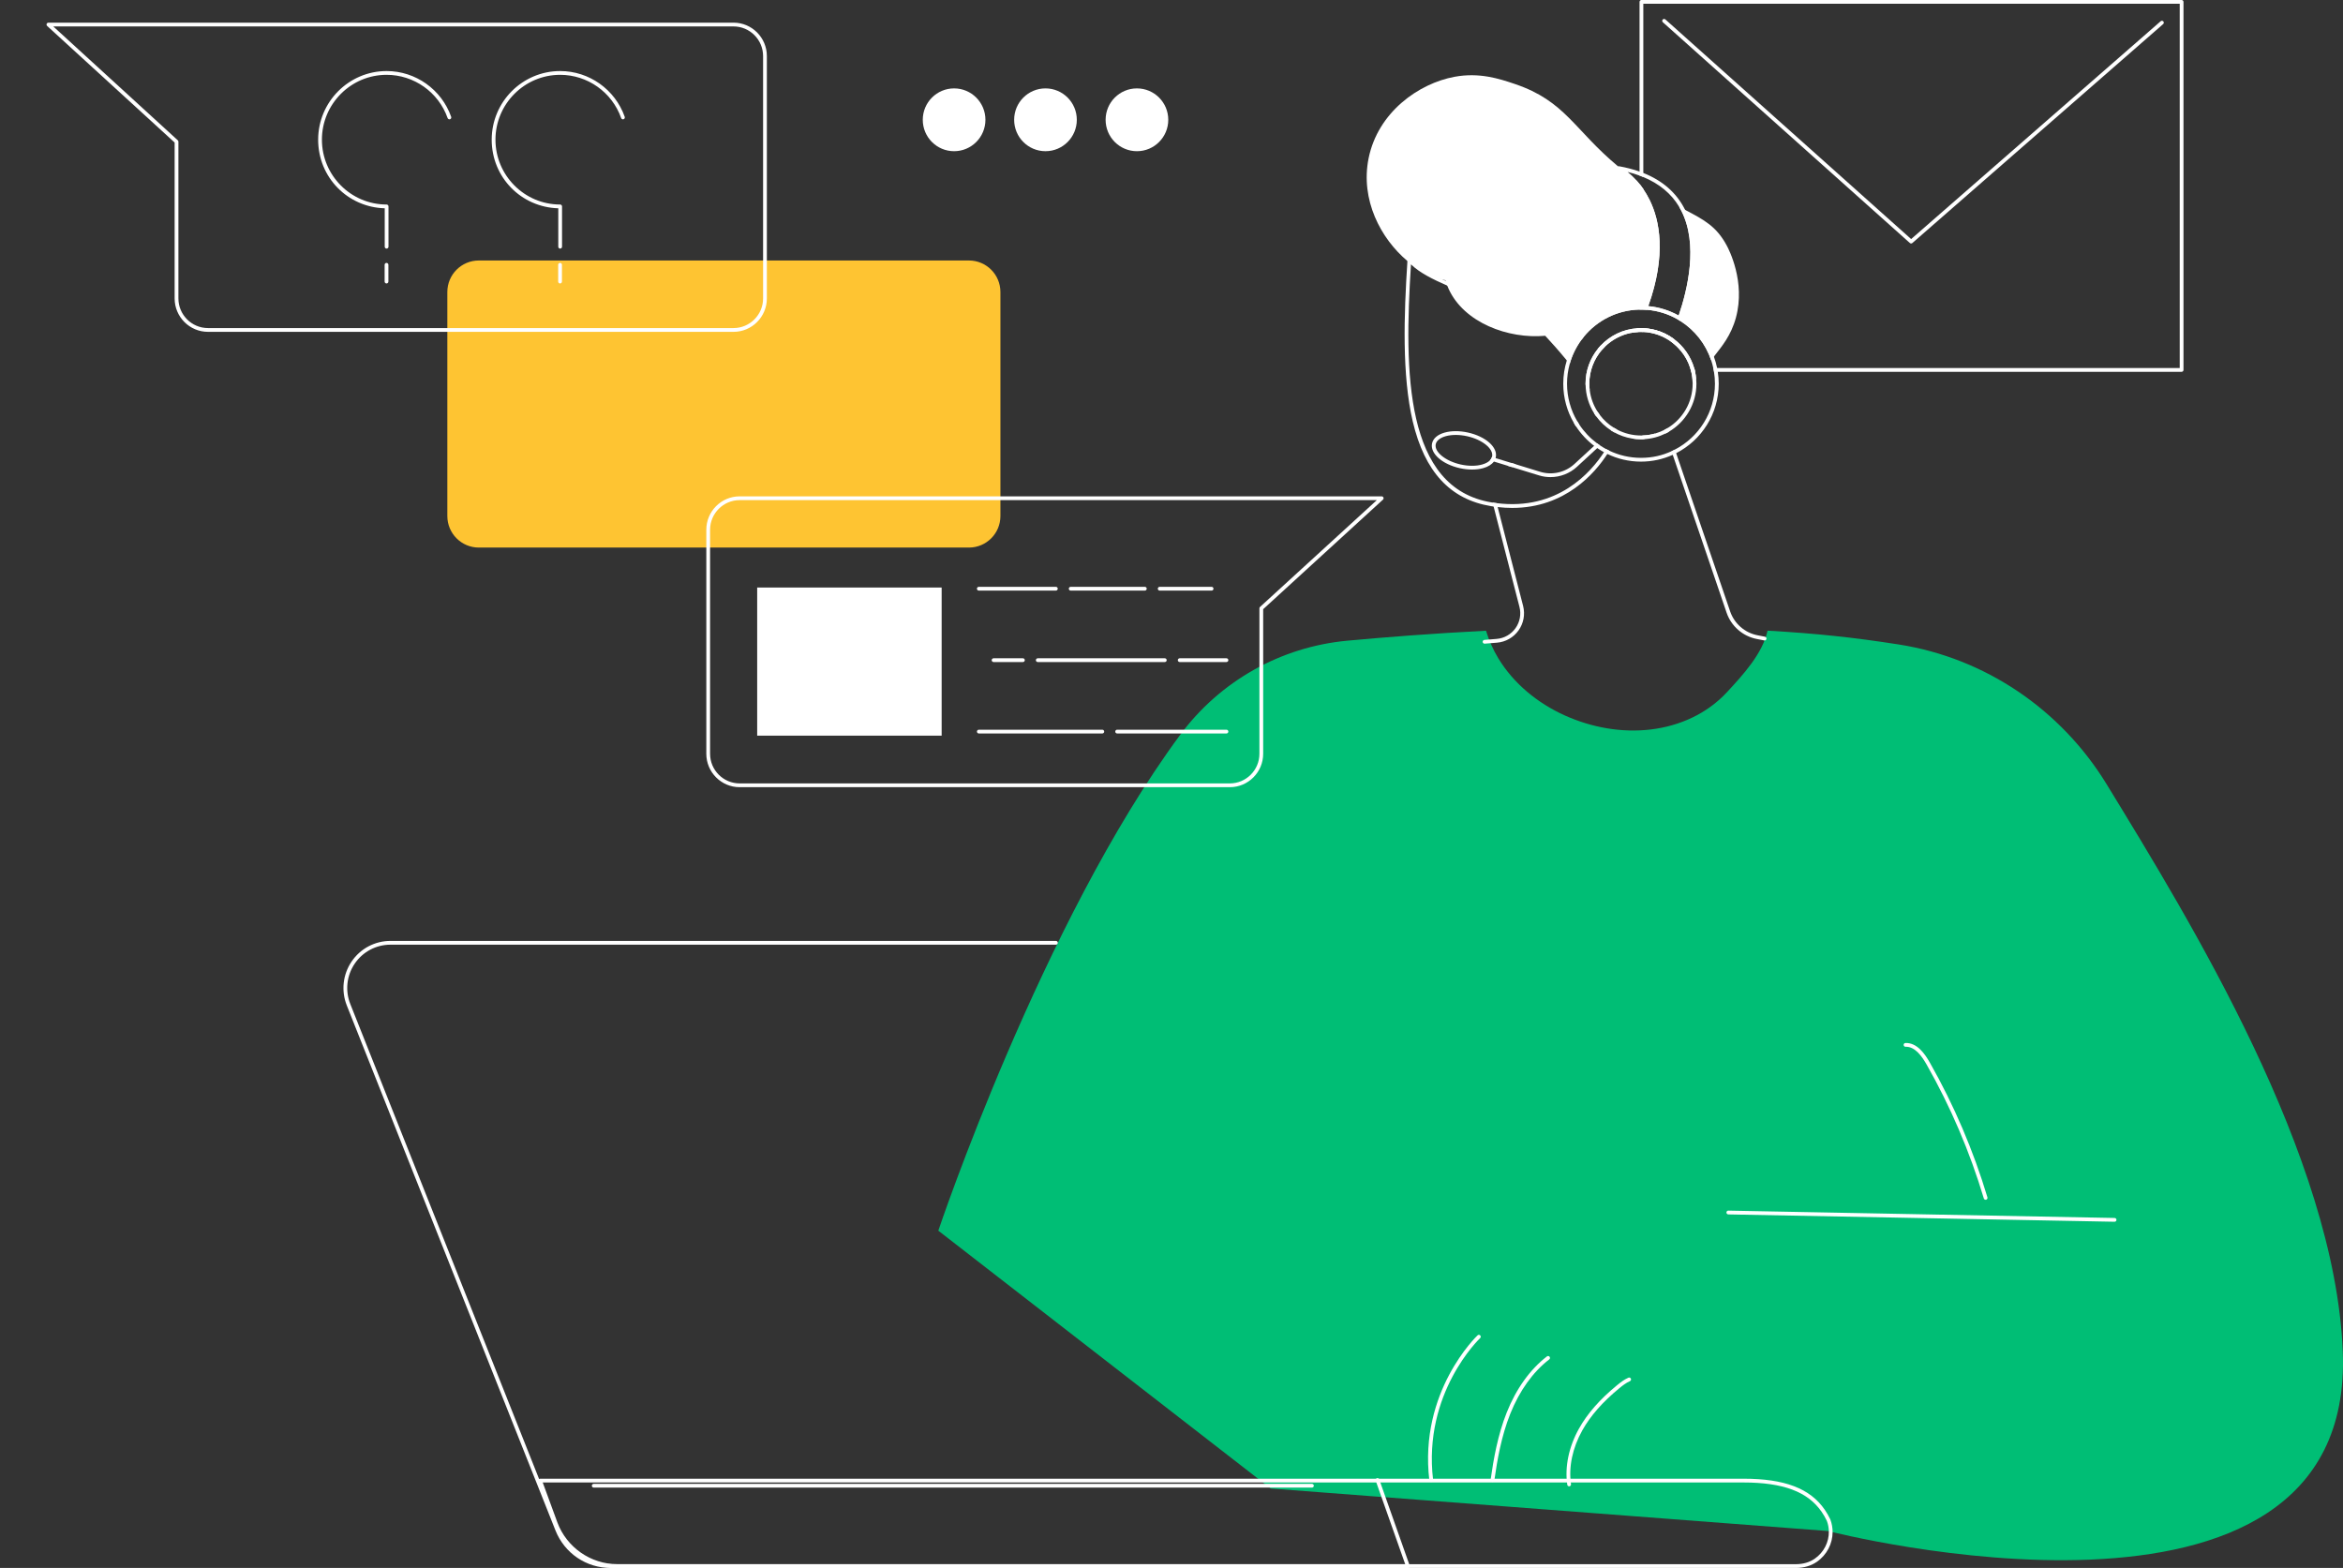 <svg width="266" height="178" viewBox="0 0 266 178" fill="none" xmlns="http://www.w3.org/2000/svg">
<rect x="0" y="0" width="266" height="178" fill="#333333" stroke="none"/>
<g clip-path="url(#clip0_567_102481)">
<path d="M192.344 41.783C192.365 41.854 192.385 41.925 192.404 41.997C192.421 42.068 192.438 42.139 192.453 42.211H192.014C191.998 42.139 191.979 42.068 191.959 41.997C191.941 41.925 191.919 41.854 191.897 41.783H192.344ZM186.351 0H247.676C247.795 0 247.891 0.096 247.891 0.214V41.997C247.891 42.116 247.795 42.211 247.676 42.211H194.593C194.583 42.139 194.57 42.068 194.556 41.997C194.544 41.925 194.529 41.854 194.513 41.783H247.463V0.429H186.565V20.096C186.494 20.067 186.423 20.039 186.351 20.011C186.281 19.984 186.209 19.956 186.137 19.93V0.214C186.137 0.096 186.233 0 186.351 0ZM186.351 21.163C186.423 21.26 186.494 21.36 186.565 21.464V35.149C186.554 35.148 186.544 35.147 186.533 35.147C186.473 35.145 186.413 35.144 186.351 35.145C186.336 35.145 186.321 35.145 186.306 35.145C186.25 35.145 186.193 35.145 186.137 35.147V20.886C186.208 20.976 186.28 21.068 186.351 21.165V21.163ZM186.306 37.253C186.321 37.253 186.336 37.253 186.351 37.254C186.423 37.254 186.494 37.255 186.565 37.258V37.687C186.494 37.684 186.423 37.682 186.351 37.682C186.336 37.681 186.321 37.681 186.306 37.681C186.25 37.681 186.193 37.682 186.137 37.684V37.255C186.193 37.254 186.25 37.253 186.306 37.253Z" fill="white"/>
<path d="M216.969 27.641C217.019 27.641 217.069 27.624 217.109 27.589L245.583 2.733C245.672 2.655 245.681 2.52 245.603 2.43C245.526 2.341 245.39 2.332 245.301 2.41L216.971 27.141L189.067 2.205C188.979 2.126 188.844 2.134 188.765 2.222C188.686 2.311 188.694 2.446 188.783 2.525L216.827 27.587C216.868 27.623 216.918 27.641 216.97 27.641H216.969Z" fill="white"/>
<path d="M133.969 83.446C138.49 77.324 145.4 73.432 152.967 72.733C157.276 72.335 162.679 71.911 168.706 71.603C169.038 72.69 169.502 73.742 170.104 74.736C171.85 77.618 174.586 79.835 177.635 81.213C180.685 82.59 184.1 83.213 187.433 82.811C190.697 82.416 193.802 81.022 196.058 78.585C197.897 76.599 200.104 74.2 200.669 71.596C206.137 71.906 210.445 72.36 215.577 73.166C225.372 74.703 233.973 80.544 239.156 89.016C248.652 104.544 265.097 131.239 265.975 153.452C267.392 189.252 207.546 173.811 207.546 173.811L144.262 168.982L106.526 139.712C106.526 139.712 118.271 104.697 133.969 83.445V83.446Z" fill="#00BE75"/>
<path d="M178.143 168.735C178.153 168.735 178.163 168.735 178.174 168.734C178.29 168.716 178.372 168.608 178.354 168.49C178.07 166.537 178.526 164.369 179.638 162.383C180.569 160.722 181.945 159.156 183.844 157.596C184.207 157.298 184.599 156.99 185.044 156.796C185.153 156.748 185.201 156.622 185.154 156.514C185.106 156.405 184.981 156.355 184.872 156.403C184.378 156.62 183.96 156.948 183.573 157.265C181.632 158.859 180.223 160.464 179.266 162.173C178.108 164.241 177.633 166.506 177.931 168.552C177.946 168.659 178.038 168.735 178.143 168.735Z" fill="white"/>
<path d="M169.442 168.236C169.547 168.236 169.638 168.159 169.654 168.051C169.98 165.742 170.45 163.041 171.456 160.512C172.499 157.893 174.03 155.754 175.885 154.326C175.978 154.254 175.997 154.119 175.924 154.025C175.852 153.932 175.718 153.913 175.624 153.985C173.708 155.46 172.129 157.662 171.058 160.354C170.034 162.924 169.559 165.658 169.229 167.991C169.213 168.109 169.294 168.217 169.411 168.233C169.422 168.235 169.431 168.235 169.441 168.235L169.442 168.236Z" fill="white"/>
<path d="M162.485 168.235C162.494 168.235 162.502 168.235 162.51 168.233C162.628 168.22 162.711 168.113 162.698 167.995C161.522 158.124 167.975 151.967 168.041 151.907C168.128 151.826 168.133 151.69 168.052 151.603C167.971 151.517 167.836 151.512 167.749 151.593C167.682 151.655 161.071 157.953 162.273 168.046C162.285 168.154 162.378 168.234 162.485 168.234V168.235Z" fill="white"/>
<path d="M177.88 168.19L178.309 168.185L185.219 168.116C185.365 168.114 185.512 168.114 185.659 168.114C185.807 168.114 185.957 168.115 186.107 168.117C186.13 168.117 186.154 168.118 186.177 168.118H186.221C186.374 168.12 186.527 168.123 186.681 168.127C186.756 168.128 186.832 168.13 186.909 168.133C186.984 168.135 187.06 168.138 187.136 168.141C187.137 168.141 187.139 168.14 187.14 168.141C187.146 168.14 187.152 168.141 187.158 168.141C187.173 168.141 187.188 168.141 187.203 168.142C187.304 168.145 187.404 168.149 187.505 168.154C187.513 168.154 187.521 168.155 187.53 168.155C187.616 168.159 187.703 168.163 187.789 168.168C187.878 168.172 187.969 168.176 188.058 168.181C188.065 168.181 188.071 168.182 188.077 168.182C188.136 168.185 188.193 168.188 188.25 168.193C188.357 168.199 188.465 168.205 188.571 168.212C188.577 168.212 188.582 168.213 188.588 168.213C188.655 168.218 188.722 168.223 188.788 168.228C188.857 168.233 188.926 168.238 188.996 168.243C189.045 168.248 189.095 168.251 189.144 168.255C189.166 168.257 189.189 168.259 189.211 168.261C189.232 168.263 189.253 168.264 189.274 168.266C189.343 168.271 189.411 168.278 189.48 168.284C189.485 168.284 189.491 168.284 189.496 168.285C189.521 168.287 189.546 168.289 189.571 168.292C189.595 168.294 189.618 168.296 189.641 168.298H167.132L177.88 168.19ZM177.88 168.19L178.309 168.185L185.219 168.116C185.365 168.114 185.512 168.114 185.659 168.114C185.807 168.114 185.957 168.115 186.107 168.117C186.13 168.117 186.154 168.118 186.177 168.118H186.221C186.374 168.12 186.527 168.123 186.681 168.127C186.756 168.128 186.832 168.13 186.909 168.133C186.984 168.135 187.06 168.138 187.136 168.141C187.137 168.141 187.139 168.14 187.14 168.141C187.146 168.14 187.152 168.141 187.158 168.141C187.173 168.141 187.188 168.141 187.203 168.142C187.304 168.145 187.404 168.149 187.505 168.154C187.513 168.154 187.521 168.155 187.53 168.155C187.616 168.159 187.703 168.163 187.789 168.168C187.878 168.172 187.969 168.176 188.058 168.181C188.065 168.181 188.071 168.182 188.077 168.182C188.136 168.185 188.193 168.188 188.25 168.193C188.357 168.199 188.465 168.205 188.571 168.212C188.577 168.212 188.582 168.213 188.588 168.213C188.655 168.218 188.722 168.223 188.788 168.228C188.857 168.233 188.926 168.238 188.996 168.243C189.045 168.248 189.095 168.251 189.144 168.255C189.166 168.257 189.189 168.259 189.211 168.261C189.232 168.263 189.253 168.264 189.274 168.266C189.343 168.271 189.411 168.278 189.48 168.284C189.485 168.284 189.491 168.284 189.496 168.285C189.521 168.287 189.546 168.289 189.571 168.292C189.595 168.294 189.618 168.296 189.641 168.298H167.132L177.88 168.19ZM177.88 168.19L178.309 168.185L185.219 168.116C185.365 168.114 185.512 168.114 185.659 168.114C185.807 168.114 185.957 168.115 186.107 168.117C186.13 168.117 186.154 168.118 186.177 168.118H186.221C186.374 168.12 186.527 168.123 186.681 168.127C186.756 168.128 186.832 168.13 186.909 168.133C186.984 168.135 187.06 168.138 187.136 168.141C187.137 168.141 187.139 168.14 187.14 168.141C187.146 168.14 187.152 168.141 187.158 168.141C187.173 168.141 187.188 168.141 187.203 168.142C187.304 168.145 187.404 168.149 187.505 168.154C187.513 168.154 187.521 168.155 187.53 168.155C187.616 168.159 187.703 168.163 187.789 168.168C187.878 168.172 187.969 168.176 188.058 168.181C188.065 168.181 188.071 168.182 188.077 168.182C188.136 168.185 188.193 168.188 188.25 168.193C188.357 168.199 188.465 168.205 188.571 168.212C188.577 168.212 188.582 168.213 188.588 168.213C188.655 168.218 188.722 168.223 188.788 168.228C188.857 168.233 188.926 168.238 188.996 168.243C189.045 168.248 189.095 168.251 189.144 168.255C189.166 168.257 189.189 168.259 189.211 168.261C189.232 168.263 189.253 168.264 189.274 168.266C189.343 168.271 189.411 168.278 189.48 168.284C189.485 168.284 189.491 168.284 189.496 168.285C189.521 168.287 189.546 168.289 189.571 168.292C189.595 168.294 189.618 168.296 189.641 168.298H167.132L177.88 168.19ZM177.88 168.19L178.309 168.185L185.219 168.116C185.365 168.114 185.512 168.114 185.659 168.114C185.807 168.114 185.957 168.115 186.107 168.117C186.13 168.117 186.154 168.118 186.177 168.118H186.221C186.374 168.12 186.527 168.123 186.681 168.127C186.756 168.128 186.832 168.13 186.909 168.133C186.984 168.135 187.06 168.138 187.136 168.141C187.137 168.141 187.139 168.14 187.14 168.141C187.146 168.14 187.152 168.141 187.158 168.141C187.173 168.141 187.188 168.141 187.203 168.142C187.304 168.145 187.404 168.149 187.505 168.154C187.513 168.154 187.521 168.155 187.53 168.155C187.616 168.159 187.703 168.163 187.789 168.168C187.878 168.172 187.969 168.176 188.058 168.181C188.065 168.181 188.071 168.182 188.077 168.182C188.136 168.185 188.193 168.188 188.25 168.193C188.357 168.199 188.465 168.205 188.571 168.212C188.577 168.212 188.582 168.213 188.588 168.213C188.655 168.218 188.722 168.223 188.788 168.228C188.857 168.233 188.926 168.238 188.996 168.243C189.045 168.248 189.095 168.251 189.144 168.255C189.166 168.257 189.189 168.259 189.211 168.261C189.232 168.263 189.253 168.264 189.274 168.266C189.343 168.271 189.411 168.278 189.48 168.284C189.485 168.284 189.491 168.284 189.496 168.285C189.521 168.287 189.546 168.289 189.571 168.292C189.595 168.294 189.618 168.296 189.641 168.298H167.132L177.88 168.19ZM177.88 168.19L178.309 168.185L185.219 168.116C185.365 168.114 185.512 168.114 185.659 168.114C185.807 168.114 185.957 168.115 186.107 168.117C186.13 168.117 186.154 168.118 186.177 168.118H186.221C186.374 168.12 186.527 168.123 186.681 168.127C186.756 168.128 186.832 168.13 186.909 168.133C186.984 168.135 187.06 168.138 187.136 168.141C187.137 168.141 187.139 168.14 187.14 168.141C187.146 168.14 187.152 168.141 187.158 168.141C187.173 168.141 187.188 168.141 187.203 168.142C187.304 168.145 187.404 168.149 187.505 168.154C187.513 168.154 187.521 168.155 187.53 168.155C187.616 168.159 187.703 168.163 187.789 168.168C187.878 168.172 187.969 168.176 188.058 168.181C188.065 168.181 188.071 168.182 188.077 168.182C188.136 168.185 188.193 168.188 188.25 168.193C188.357 168.199 188.465 168.205 188.571 168.212C188.577 168.212 188.582 168.213 188.588 168.213C188.655 168.218 188.722 168.223 188.788 168.228C188.857 168.233 188.926 168.238 188.996 168.243C189.045 168.248 189.095 168.251 189.144 168.255C189.166 168.257 189.189 168.259 189.211 168.261C189.232 168.263 189.253 168.264 189.274 168.266C189.343 168.271 189.411 168.278 189.48 168.284C189.485 168.284 189.491 168.284 189.496 168.285C189.521 168.287 189.546 168.289 189.571 168.292C189.595 168.294 189.618 168.296 189.641 168.298H167.132L177.88 168.19ZM177.88 168.19L178.309 168.185L185.219 168.116C185.365 168.114 185.512 168.114 185.659 168.114C185.807 168.114 185.957 168.115 186.107 168.117C186.13 168.117 186.154 168.118 186.177 168.118H186.221C186.374 168.12 186.527 168.123 186.681 168.127C186.756 168.128 186.832 168.13 186.909 168.133C186.984 168.135 187.06 168.138 187.136 168.141C187.137 168.141 187.139 168.14 187.14 168.141C187.146 168.14 187.152 168.141 187.158 168.141C187.173 168.141 187.188 168.141 187.203 168.142C187.304 168.145 187.404 168.149 187.505 168.154C187.513 168.154 187.521 168.155 187.53 168.155C187.616 168.159 187.703 168.163 187.789 168.168C187.878 168.172 187.969 168.176 188.058 168.181C188.065 168.181 188.071 168.182 188.077 168.182C188.136 168.185 188.193 168.188 188.25 168.193C188.357 168.199 188.465 168.205 188.571 168.212C188.577 168.212 188.582 168.213 188.588 168.213C188.655 168.218 188.722 168.223 188.788 168.228C188.857 168.233 188.926 168.238 188.996 168.243C189.045 168.248 189.095 168.251 189.144 168.255C189.166 168.257 189.189 168.259 189.211 168.261C189.232 168.263 189.253 168.264 189.274 168.266C189.343 168.271 189.411 168.278 189.48 168.284C189.485 168.284 189.491 168.284 189.496 168.285C189.521 168.287 189.546 168.289 189.571 168.292C189.595 168.294 189.618 168.296 189.641 168.298H167.132L177.88 168.19ZM177.88 168.19L178.309 168.185L185.219 168.116C185.365 168.114 185.512 168.114 185.659 168.114C185.807 168.114 185.957 168.115 186.107 168.117C186.13 168.117 186.154 168.118 186.177 168.118H186.221C186.374 168.12 186.527 168.123 186.681 168.127C186.756 168.128 186.832 168.13 186.909 168.133C186.984 168.135 187.06 168.138 187.136 168.141C187.137 168.141 187.139 168.14 187.14 168.141C187.146 168.14 187.152 168.141 187.158 168.141C187.173 168.141 187.188 168.141 187.203 168.142C187.304 168.145 187.404 168.149 187.505 168.154C187.513 168.154 187.521 168.155 187.53 168.155C187.616 168.159 187.703 168.163 187.789 168.168C187.878 168.172 187.969 168.176 188.058 168.181C188.065 168.181 188.071 168.182 188.077 168.182C188.136 168.185 188.193 168.188 188.25 168.193C188.357 168.199 188.465 168.205 188.571 168.212C188.577 168.212 188.582 168.213 188.588 168.213C188.655 168.218 188.722 168.223 188.788 168.228C188.857 168.233 188.926 168.238 188.996 168.243C189.045 168.248 189.095 168.251 189.144 168.255C189.166 168.257 189.189 168.259 189.211 168.261C189.232 168.263 189.253 168.264 189.274 168.266C189.343 168.271 189.411 168.278 189.48 168.284C189.485 168.284 189.491 168.284 189.496 168.285C189.521 168.287 189.546 168.289 189.571 168.292C189.595 168.294 189.618 168.296 189.641 168.298H167.132L177.88 168.19ZM177.88 168.19L178.309 168.185L185.219 168.116C185.365 168.114 185.512 168.114 185.659 168.114C185.807 168.114 185.957 168.115 186.107 168.117C186.13 168.117 186.154 168.118 186.177 168.118H186.221C186.374 168.12 186.527 168.123 186.681 168.127C186.756 168.128 186.832 168.13 186.909 168.133C186.984 168.135 187.06 168.138 187.136 168.141C187.137 168.141 187.139 168.14 187.14 168.141C187.146 168.14 187.152 168.141 187.158 168.141C187.173 168.141 187.188 168.141 187.203 168.142C187.304 168.145 187.404 168.149 187.505 168.154C187.513 168.154 187.521 168.155 187.53 168.155C187.616 168.159 187.703 168.163 187.789 168.168C187.878 168.172 187.969 168.176 188.058 168.181C188.065 168.181 188.071 168.182 188.077 168.182C188.136 168.185 188.193 168.188 188.25 168.193C188.357 168.199 188.465 168.205 188.571 168.212C188.577 168.212 188.582 168.213 188.588 168.213C188.655 168.218 188.722 168.223 188.788 168.228C188.857 168.233 188.926 168.238 188.996 168.243C189.045 168.248 189.095 168.251 189.144 168.255C189.166 168.257 189.189 168.259 189.211 168.261C189.232 168.263 189.253 168.264 189.274 168.266C189.343 168.271 189.411 168.278 189.48 168.284C189.485 168.284 189.491 168.284 189.496 168.285C189.521 168.287 189.546 168.289 189.571 168.292C189.595 168.294 189.618 168.296 189.641 168.298H167.132L177.88 168.19ZM177.88 168.19L178.309 168.185L185.219 168.116C185.365 168.114 185.512 168.114 185.659 168.114C185.807 168.114 185.957 168.115 186.107 168.117C186.13 168.117 186.154 168.118 186.177 168.118H186.221C186.374 168.12 186.527 168.123 186.681 168.127C186.756 168.128 186.832 168.13 186.909 168.133C186.984 168.135 187.06 168.138 187.136 168.141C187.137 168.141 187.139 168.14 187.14 168.141C187.146 168.14 187.152 168.141 187.158 168.141C187.173 168.141 187.188 168.141 187.203 168.142C187.304 168.145 187.404 168.149 187.505 168.154C187.513 168.154 187.521 168.155 187.53 168.155C187.616 168.159 187.703 168.163 187.789 168.168C187.878 168.172 187.969 168.176 188.058 168.181C188.065 168.181 188.071 168.182 188.077 168.182C188.136 168.185 188.193 168.188 188.25 168.193C188.357 168.199 188.465 168.205 188.571 168.212C188.577 168.212 188.582 168.213 188.588 168.213C188.655 168.218 188.722 168.223 188.788 168.228C188.857 168.233 188.926 168.238 188.996 168.243C189.045 168.248 189.095 168.251 189.144 168.255C189.166 168.257 189.189 168.259 189.211 168.261C189.232 168.263 189.253 168.264 189.274 168.266C189.343 168.271 189.411 168.278 189.48 168.284C189.485 168.284 189.491 168.284 189.496 168.285C189.521 168.287 189.546 168.289 189.571 168.292C189.595 168.294 189.618 168.296 189.641 168.298H167.132L177.88 168.19ZM177.88 168.19L178.309 168.185L185.219 168.116C185.365 168.114 185.512 168.114 185.659 168.114C185.807 168.114 185.957 168.115 186.107 168.117C186.13 168.117 186.154 168.118 186.177 168.118H186.221C186.374 168.12 186.527 168.123 186.681 168.127C186.756 168.128 186.832 168.13 186.909 168.133C186.984 168.135 187.06 168.138 187.136 168.141C187.137 168.141 187.139 168.14 187.14 168.141C187.146 168.14 187.152 168.141 187.158 168.141C187.173 168.141 187.188 168.141 187.203 168.142C187.304 168.145 187.404 168.149 187.505 168.154C187.513 168.154 187.521 168.155 187.53 168.155C187.616 168.159 187.703 168.163 187.789 168.168C187.878 168.172 187.969 168.176 188.058 168.181C188.065 168.181 188.071 168.182 188.077 168.182C188.136 168.185 188.193 168.188 188.25 168.193C188.357 168.199 188.465 168.205 188.571 168.212C188.577 168.212 188.582 168.213 188.588 168.213C188.655 168.218 188.722 168.223 188.788 168.228C188.857 168.233 188.926 168.238 188.996 168.243C189.045 168.248 189.095 168.251 189.144 168.255C189.166 168.257 189.189 168.259 189.211 168.261C189.232 168.263 189.253 168.264 189.274 168.266C189.343 168.271 189.411 168.278 189.48 168.284C189.485 168.284 189.491 168.284 189.496 168.285C189.521 168.287 189.546 168.289 189.571 168.292C189.595 168.294 189.618 168.296 189.641 168.298H167.132L177.88 168.19ZM177.88 168.19L178.309 168.185L185.219 168.116C185.365 168.114 185.512 168.114 185.659 168.114C185.807 168.114 185.957 168.115 186.107 168.117C186.13 168.117 186.154 168.118 186.177 168.118H186.221C186.374 168.12 186.527 168.123 186.681 168.127C186.756 168.128 186.832 168.13 186.909 168.133C186.984 168.135 187.06 168.138 187.136 168.141C187.137 168.141 187.139 168.14 187.14 168.141C187.146 168.14 187.152 168.141 187.158 168.141C187.173 168.141 187.188 168.141 187.203 168.142C187.304 168.145 187.404 168.149 187.505 168.154C187.513 168.154 187.521 168.155 187.53 168.155C187.616 168.159 187.703 168.163 187.789 168.168C187.878 168.172 187.969 168.176 188.058 168.181C188.065 168.181 188.071 168.182 188.077 168.182C188.136 168.185 188.193 168.188 188.25 168.193C188.357 168.199 188.465 168.205 188.571 168.212C188.577 168.212 188.582 168.213 188.588 168.213C188.655 168.218 188.722 168.223 188.788 168.228C188.857 168.233 188.926 168.238 188.996 168.243C189.045 168.248 189.095 168.251 189.144 168.255C189.166 168.257 189.189 168.259 189.211 168.261C189.232 168.263 189.253 168.264 189.274 168.266C189.343 168.271 189.411 168.278 189.48 168.284C189.485 168.284 189.491 168.284 189.496 168.285C189.521 168.287 189.546 168.289 189.571 168.292C189.595 168.294 189.618 168.296 189.641 168.298H167.132L177.88 168.19ZM177.88 168.19L178.309 168.185L185.219 168.116C185.365 168.114 185.512 168.114 185.659 168.114C185.807 168.114 185.957 168.115 186.107 168.117C186.13 168.117 186.154 168.118 186.177 168.118H186.221C186.374 168.12 186.527 168.123 186.681 168.127C186.756 168.128 186.832 168.13 186.909 168.133C186.984 168.135 187.06 168.138 187.136 168.141C187.137 168.141 187.139 168.14 187.14 168.141C187.146 168.14 187.152 168.141 187.158 168.141C187.173 168.141 187.188 168.141 187.203 168.142C187.304 168.145 187.404 168.149 187.505 168.154C187.513 168.154 187.521 168.155 187.53 168.155C187.616 168.159 187.703 168.163 187.789 168.168C187.878 168.172 187.969 168.176 188.058 168.181C188.065 168.181 188.071 168.182 188.077 168.182C188.136 168.185 188.193 168.188 188.25 168.193C188.357 168.199 188.465 168.205 188.571 168.212C188.577 168.212 188.582 168.213 188.588 168.213C188.655 168.218 188.722 168.223 188.788 168.228C188.857 168.233 188.926 168.238 188.996 168.243C189.045 168.248 189.095 168.251 189.144 168.255C189.166 168.257 189.189 168.259 189.211 168.261C189.232 168.263 189.253 168.264 189.274 168.266C189.343 168.271 189.411 168.278 189.48 168.284C189.485 168.284 189.491 168.284 189.496 168.285C189.521 168.287 189.546 168.289 189.571 168.292C189.595 168.294 189.618 168.296 189.641 168.298H167.132L177.88 168.19ZM177.88 168.19L178.309 168.185L185.219 168.116C185.365 168.114 185.512 168.114 185.659 168.114C185.807 168.114 185.957 168.115 186.107 168.117C186.13 168.117 186.154 168.118 186.177 168.118H186.221C186.374 168.12 186.527 168.123 186.681 168.127C186.756 168.128 186.832 168.13 186.909 168.133C186.984 168.135 187.06 168.138 187.136 168.141C187.137 168.141 187.139 168.14 187.14 168.141C187.146 168.14 187.152 168.141 187.158 168.141C187.173 168.141 187.188 168.141 187.203 168.142C187.304 168.145 187.404 168.149 187.505 168.154C187.513 168.154 187.521 168.155 187.53 168.155C187.616 168.159 187.703 168.163 187.789 168.168C187.878 168.172 187.969 168.176 188.058 168.181C188.065 168.181 188.071 168.182 188.077 168.182C188.136 168.185 188.193 168.188 188.25 168.193C188.357 168.199 188.465 168.205 188.571 168.212C188.577 168.212 188.582 168.213 188.588 168.213C188.655 168.218 188.722 168.223 188.788 168.228C188.857 168.233 188.926 168.238 188.996 168.243C189.045 168.248 189.095 168.251 189.144 168.255C189.166 168.257 189.189 168.259 189.211 168.261C189.232 168.263 189.253 168.264 189.274 168.266C189.343 168.271 189.411 168.278 189.48 168.284C189.485 168.284 189.491 168.284 189.496 168.285C189.521 168.287 189.546 168.289 189.571 168.292C189.595 168.294 189.618 168.296 189.641 168.298H167.132L177.88 168.19ZM177.88 168.19L178.309 168.185L185.219 168.116C185.365 168.114 185.512 168.114 185.659 168.114C185.807 168.114 185.957 168.115 186.107 168.117C186.13 168.117 186.154 168.118 186.177 168.118H186.221C186.374 168.12 186.527 168.123 186.681 168.127C186.756 168.128 186.832 168.13 186.909 168.133C186.984 168.135 187.06 168.138 187.136 168.141C187.137 168.141 187.139 168.14 187.14 168.141C187.146 168.14 187.152 168.141 187.158 168.141C187.173 168.141 187.188 168.141 187.203 168.142C187.304 168.145 187.404 168.149 187.505 168.154C187.513 168.154 187.521 168.155 187.53 168.155C187.616 168.159 187.703 168.163 187.789 168.168C187.878 168.172 187.969 168.176 188.058 168.181C188.065 168.181 188.071 168.182 188.077 168.182C188.136 168.185 188.193 168.188 188.25 168.193C188.357 168.199 188.465 168.205 188.571 168.212C188.577 168.212 188.582 168.213 188.588 168.213C188.655 168.218 188.722 168.223 188.788 168.228C188.857 168.233 188.926 168.238 188.996 168.243C189.045 168.248 189.095 168.251 189.144 168.255C189.166 168.257 189.189 168.259 189.211 168.261C189.232 168.263 189.253 168.264 189.274 168.266C189.343 168.271 189.411 168.278 189.48 168.284C189.485 168.284 189.491 168.284 189.496 168.285C189.521 168.287 189.546 168.289 189.571 168.292C189.595 168.294 189.618 168.296 189.641 168.298H167.132L177.88 168.19ZM177.88 168.19L178.309 168.185L185.219 168.116C185.365 168.114 185.512 168.114 185.659 168.114C185.807 168.114 185.957 168.115 186.107 168.117C186.13 168.117 186.154 168.118 186.177 168.118H186.221C186.374 168.12 186.527 168.123 186.681 168.127C186.756 168.128 186.832 168.13 186.909 168.133C186.984 168.135 187.06 168.138 187.136 168.141C187.137 168.141 187.139 168.14 187.14 168.141C187.146 168.14 187.152 168.141 187.158 168.141C187.173 168.141 187.188 168.141 187.203 168.142C187.304 168.145 187.404 168.149 187.505 168.154C187.513 168.154 187.521 168.155 187.53 168.155C187.616 168.159 187.703 168.163 187.789 168.168C187.878 168.172 187.969 168.176 188.058 168.181C188.065 168.181 188.071 168.182 188.077 168.182C188.136 168.185 188.193 168.188 188.25 168.193C188.357 168.199 188.465 168.205 188.571 168.212C188.577 168.212 188.582 168.213 188.588 168.213C188.655 168.218 188.722 168.223 188.788 168.228C188.857 168.233 188.926 168.238 188.996 168.243C189.045 168.248 189.095 168.251 189.144 168.255C189.166 168.257 189.189 168.259 189.211 168.261C189.232 168.263 189.253 168.264 189.274 168.266C189.343 168.271 189.411 168.278 189.48 168.284C189.485 168.284 189.491 168.284 189.496 168.285C189.521 168.287 189.546 168.289 189.571 168.292C189.595 168.294 189.618 168.296 189.641 168.298H167.132L177.88 168.19ZM177.88 168.19L178.309 168.185L185.219 168.116C185.365 168.114 185.512 168.114 185.659 168.114C185.807 168.114 185.957 168.115 186.107 168.117C186.13 168.117 186.154 168.118 186.177 168.118H186.221C186.374 168.12 186.527 168.123 186.681 168.127C186.756 168.128 186.832 168.13 186.909 168.133C186.984 168.135 187.06 168.138 187.136 168.141C187.137 168.141 187.139 168.14 187.14 168.141C187.146 168.14 187.152 168.141 187.158 168.141C187.173 168.141 187.188 168.141 187.203 168.142C187.304 168.145 187.404 168.149 187.505 168.154C187.513 168.154 187.521 168.155 187.53 168.155C187.616 168.159 187.703 168.163 187.789 168.168C187.878 168.172 187.969 168.176 188.058 168.181C188.065 168.181 188.071 168.182 188.077 168.182C188.136 168.185 188.193 168.188 188.25 168.193C188.357 168.199 188.465 168.205 188.571 168.212C188.577 168.212 188.582 168.213 188.588 168.213C188.655 168.218 188.722 168.223 188.788 168.228C188.857 168.233 188.926 168.238 188.996 168.243C189.045 168.248 189.095 168.251 189.144 168.255C189.166 168.257 189.189 168.259 189.211 168.261C189.232 168.263 189.253 168.264 189.274 168.266C189.343 168.271 189.411 168.278 189.48 168.284C189.485 168.284 189.491 168.284 189.496 168.285C189.521 168.287 189.546 168.289 189.571 168.292C189.595 168.294 189.618 168.296 189.641 168.298H167.132L177.88 168.19ZM177.88 168.19L178.309 168.185L185.219 168.116C185.365 168.114 185.512 168.114 185.659 168.114C185.807 168.114 185.957 168.115 186.107 168.117C186.13 168.117 186.154 168.118 186.177 168.118H186.221C186.374 168.12 186.527 168.123 186.681 168.127C186.756 168.128 186.832 168.13 186.909 168.133C186.984 168.135 187.06 168.138 187.136 168.141C187.137 168.141 187.139 168.14 187.14 168.141C187.146 168.14 187.152 168.141 187.158 168.141C187.173 168.141 187.188 168.141 187.203 168.142C187.304 168.145 187.404 168.149 187.505 168.154C187.513 168.154 187.521 168.155 187.53 168.155C187.616 168.159 187.703 168.163 187.789 168.168C187.878 168.172 187.969 168.176 188.058 168.181C188.065 168.181 188.071 168.182 188.077 168.182C188.136 168.185 188.193 168.188 188.25 168.193C188.357 168.199 188.465 168.205 188.571 168.212C188.577 168.212 188.582 168.213 188.588 168.213C188.655 168.218 188.722 168.223 188.788 168.228C188.857 168.233 188.926 168.238 188.996 168.243C189.045 168.248 189.095 168.251 189.144 168.255C189.166 168.257 189.189 168.259 189.211 168.261C189.232 168.263 189.253 168.264 189.274 168.266C189.343 168.271 189.411 168.278 189.48 168.284C189.485 168.284 189.491 168.284 189.496 168.285C189.521 168.287 189.546 168.289 189.571 168.292C189.595 168.294 189.618 168.296 189.641 168.298H167.132L177.88 168.19ZM177.88 168.19L178.309 168.185L185.219 168.116C185.365 168.114 185.512 168.114 185.659 168.114C185.807 168.114 185.957 168.115 186.107 168.117C186.13 168.117 186.154 168.118 186.177 168.118H186.221C186.374 168.12 186.527 168.123 186.681 168.127C186.756 168.128 186.832 168.13 186.909 168.133C186.984 168.135 187.06 168.138 187.136 168.141C187.137 168.141 187.139 168.14 187.14 168.141C187.146 168.14 187.152 168.141 187.158 168.141C187.173 168.141 187.188 168.141 187.203 168.142C187.304 168.145 187.404 168.149 187.505 168.154C187.513 168.154 187.521 168.155 187.53 168.155C187.616 168.159 187.703 168.163 187.789 168.168C187.878 168.172 187.969 168.176 188.058 168.181C188.065 168.181 188.071 168.182 188.077 168.182C188.136 168.185 188.193 168.188 188.25 168.193C188.357 168.199 188.465 168.205 188.571 168.212C188.577 168.212 188.582 168.213 188.588 168.213C188.655 168.218 188.722 168.223 188.788 168.228C188.857 168.233 188.926 168.238 188.996 168.243C189.045 168.248 189.095 168.251 189.144 168.255C189.166 168.257 189.189 168.259 189.211 168.261C189.232 168.263 189.253 168.264 189.274 168.266C189.343 168.271 189.411 168.278 189.48 168.284C189.485 168.284 189.491 168.284 189.496 168.285C189.521 168.287 189.546 168.289 189.571 168.292C189.595 168.294 189.618 168.296 189.641 168.298H167.132L177.88 168.19ZM177.88 168.19L178.309 168.185L185.219 168.116C185.365 168.114 185.512 168.114 185.659 168.114C185.807 168.114 185.957 168.115 186.107 168.117C186.13 168.117 186.154 168.118 186.177 168.118H186.221C186.374 168.12 186.527 168.123 186.681 168.127C186.756 168.128 186.832 168.13 186.909 168.133C186.984 168.135 187.06 168.138 187.136 168.141C187.137 168.141 187.139 168.14 187.14 168.141C187.146 168.14 187.152 168.141 187.158 168.141C187.173 168.141 187.188 168.141 187.203 168.142C187.304 168.145 187.404 168.149 187.505 168.154C187.513 168.154 187.521 168.155 187.53 168.155C187.616 168.159 187.703 168.163 187.789 168.168C187.878 168.172 187.969 168.176 188.058 168.181C188.065 168.181 188.071 168.182 188.077 168.182C188.136 168.185 188.193 168.188 188.25 168.193C188.357 168.199 188.465 168.205 188.571 168.212C188.577 168.212 188.582 168.213 188.588 168.213C188.655 168.218 188.722 168.223 188.788 168.228C188.857 168.233 188.926 168.238 188.996 168.243C189.045 168.248 189.095 168.251 189.144 168.255C189.166 168.257 189.189 168.259 189.211 168.261C189.232 168.263 189.253 168.264 189.274 168.266C189.343 168.271 189.411 168.278 189.48 168.284C189.485 168.284 189.491 168.284 189.496 168.285C189.521 168.287 189.546 168.289 189.571 168.292C189.595 168.294 189.618 168.296 189.641 168.298H167.132L177.88 168.19ZM61.133 167.962C61.15 167.936 61.174 167.915 61.2 167.899C61.232 167.88 61.27 167.869 61.309 167.869H197.935C202.586 167.869 205.496 168.963 207.168 171.396C207.401 171.736 207.611 172.101 207.797 172.493C207.973 172.966 208.057 173.453 208.055 173.936C208.048 175.251 207.403 176.522 206.262 177.309C205.605 177.762 204.789 178.002 203.902 178.002H70.088C69.072 178.002 68.088 177.798 67.181 177.423C67.175 177.42 67.168 177.418 67.163 177.416C65.823 176.861 64.653 175.933 63.809 174.739C63.806 174.737 63.805 174.734 63.804 174.732C63.427 174.2 63.115 173.616 62.88 172.988L61.538 169.331L61.533 169.316L61.108 168.158C61.083 168.092 61.093 168.019 61.133 167.962ZM70.088 177.573H203.902C204.702 177.573 205.435 177.36 206.019 176.956C207.075 176.228 207.657 175.04 207.628 173.831C207.62 173.438 207.547 173.043 207.404 172.662C207.23 172.295 207.034 171.952 206.814 171.635C205.227 169.337 202.428 168.298 197.935 168.298H61.615L63.282 172.84C64.338 175.67 67.073 177.573 70.088 177.573ZM177.88 168.19L178.309 168.185L185.219 168.116C185.365 168.114 185.512 168.114 185.659 168.114C185.807 168.114 185.957 168.115 186.107 168.117C186.13 168.117 186.154 168.118 186.177 168.118H186.221C186.374 168.12 186.527 168.123 186.681 168.127C186.756 168.128 186.832 168.13 186.909 168.133C186.984 168.135 187.06 168.138 187.136 168.141C187.137 168.141 187.139 168.14 187.14 168.141C187.146 168.14 187.152 168.141 187.158 168.141C187.173 168.141 187.188 168.141 187.203 168.142C187.304 168.145 187.404 168.149 187.505 168.154C187.513 168.154 187.521 168.155 187.53 168.155C187.616 168.159 187.703 168.163 187.789 168.168C187.878 168.172 187.969 168.176 188.058 168.181C188.065 168.181 188.071 168.182 188.077 168.182C188.136 168.185 188.193 168.188 188.25 168.193C188.357 168.199 188.465 168.205 188.571 168.212C188.577 168.212 188.582 168.213 188.588 168.213C188.655 168.218 188.722 168.223 188.788 168.228C188.857 168.233 188.926 168.238 188.996 168.243C189.045 168.248 189.095 168.251 189.144 168.255C189.166 168.257 189.189 168.259 189.211 168.261C189.232 168.263 189.253 168.264 189.274 168.266C189.343 168.271 189.411 168.278 189.48 168.284C189.485 168.284 189.491 168.284 189.496 168.285C189.521 168.287 189.546 168.289 189.571 168.292C189.595 168.294 189.618 168.296 189.641 168.298H167.132L177.88 168.19ZM177.88 168.19L178.309 168.185L185.219 168.116C185.365 168.114 185.512 168.114 185.659 168.114C185.807 168.114 185.957 168.115 186.107 168.117C186.13 168.117 186.154 168.118 186.177 168.118H186.221C186.374 168.12 186.527 168.123 186.681 168.127C186.756 168.128 186.832 168.13 186.909 168.133C186.984 168.135 187.06 168.138 187.136 168.141C187.137 168.141 187.139 168.14 187.14 168.141C187.146 168.14 187.152 168.141 187.158 168.141C187.173 168.141 187.188 168.141 187.203 168.142C187.304 168.145 187.404 168.149 187.505 168.154C187.513 168.154 187.521 168.155 187.53 168.155C187.616 168.159 187.703 168.163 187.789 168.168C187.878 168.172 187.969 168.176 188.058 168.181C188.065 168.181 188.071 168.182 188.077 168.182C188.136 168.185 188.193 168.188 188.25 168.193C188.357 168.199 188.465 168.205 188.571 168.212C188.577 168.212 188.582 168.213 188.588 168.213C188.655 168.218 188.722 168.223 188.788 168.228C188.857 168.233 188.926 168.238 188.996 168.243C189.045 168.248 189.095 168.251 189.144 168.255C189.166 168.257 189.189 168.259 189.211 168.261C189.232 168.263 189.253 168.264 189.274 168.266C189.343 168.271 189.411 168.278 189.48 168.284C189.485 168.284 189.491 168.284 189.496 168.285C189.521 168.287 189.546 168.289 189.571 168.292C189.595 168.294 189.618 168.296 189.641 168.298H167.132L177.88 168.19ZM177.88 168.19L178.309 168.185L185.219 168.116C185.365 168.114 185.512 168.114 185.659 168.114C185.807 168.114 185.957 168.115 186.107 168.117C186.13 168.117 186.154 168.118 186.177 168.118H186.221C186.374 168.12 186.527 168.123 186.681 168.127C186.756 168.128 186.832 168.13 186.909 168.133C186.984 168.135 187.06 168.138 187.136 168.141C187.137 168.141 187.139 168.14 187.14 168.141C187.146 168.14 187.152 168.141 187.158 168.141C187.173 168.141 187.188 168.141 187.203 168.142C187.304 168.145 187.404 168.149 187.505 168.154C187.513 168.154 187.521 168.155 187.53 168.155C187.616 168.159 187.703 168.163 187.789 168.168C187.878 168.172 187.969 168.176 188.058 168.181C188.065 168.181 188.071 168.182 188.077 168.182C188.136 168.185 188.193 168.188 188.25 168.193C188.357 168.199 188.465 168.205 188.571 168.212C188.577 168.212 188.582 168.213 188.588 168.213C188.655 168.218 188.722 168.223 188.788 168.228C188.857 168.233 188.926 168.238 188.996 168.243C189.045 168.248 189.095 168.251 189.144 168.255C189.166 168.257 189.189 168.259 189.211 168.261C189.232 168.263 189.253 168.264 189.274 168.266C189.343 168.271 189.411 168.278 189.48 168.284C189.485 168.284 189.491 168.284 189.496 168.285C189.521 168.287 189.546 168.289 189.571 168.292C189.595 168.294 189.618 168.296 189.641 168.298H167.132L177.88 168.19ZM177.88 168.19L178.309 168.185L185.219 168.116C185.365 168.114 185.512 168.114 185.659 168.114C185.807 168.114 185.957 168.115 186.107 168.117C186.13 168.117 186.154 168.118 186.177 168.118H186.221C186.374 168.12 186.527 168.123 186.681 168.127C186.756 168.128 186.832 168.13 186.909 168.133C186.984 168.135 187.06 168.138 187.136 168.141C187.137 168.141 187.139 168.14 187.14 168.141C187.146 168.14 187.152 168.141 187.158 168.141C187.173 168.141 187.188 168.141 187.203 168.142C187.304 168.145 187.404 168.149 187.505 168.154C187.513 168.154 187.521 168.155 187.53 168.155C187.616 168.159 187.703 168.163 187.789 168.168C187.878 168.172 187.969 168.176 188.058 168.181C188.065 168.181 188.071 168.182 188.077 168.182C188.136 168.185 188.193 168.188 188.25 168.193C188.357 168.199 188.465 168.205 188.571 168.212C188.577 168.212 188.582 168.213 188.588 168.213C188.655 168.218 188.722 168.223 188.788 168.228C188.857 168.233 188.926 168.238 188.996 168.243C189.045 168.248 189.095 168.251 189.144 168.255C189.166 168.257 189.189 168.259 189.211 168.261C189.232 168.263 189.253 168.264 189.274 168.266C189.343 168.271 189.411 168.278 189.48 168.284C189.485 168.284 189.491 168.284 189.496 168.285C189.521 168.287 189.546 168.289 189.571 168.292C189.595 168.294 189.618 168.296 189.641 168.298H167.132L177.88 168.19ZM177.88 168.19L178.309 168.185L185.219 168.116C185.365 168.114 185.512 168.114 185.659 168.114C185.807 168.114 185.957 168.115 186.107 168.117C186.13 168.117 186.154 168.118 186.177 168.118H186.221C186.374 168.12 186.527 168.123 186.681 168.127C186.756 168.128 186.832 168.13 186.909 168.133C186.984 168.135 187.06 168.138 187.136 168.141C187.137 168.141 187.139 168.14 187.14 168.141C187.146 168.14 187.152 168.141 187.158 168.141C187.173 168.141 187.188 168.141 187.203 168.142C187.304 168.145 187.404 168.149 187.505 168.154C187.513 168.154 187.521 168.155 187.53 168.155C187.616 168.159 187.703 168.163 187.789 168.168C187.878 168.172 187.969 168.176 188.058 168.181C188.065 168.181 188.071 168.182 188.077 168.182C188.136 168.185 188.193 168.188 188.25 168.193C188.357 168.199 188.465 168.205 188.571 168.212C188.577 168.212 188.582 168.213 188.588 168.213C188.655 168.218 188.722 168.223 188.788 168.228C188.857 168.233 188.926 168.238 188.996 168.243C189.045 168.248 189.095 168.251 189.144 168.255C189.166 168.257 189.189 168.259 189.211 168.261C189.232 168.263 189.253 168.264 189.274 168.266C189.343 168.271 189.411 168.278 189.48 168.284C189.485 168.284 189.491 168.284 189.496 168.285C189.521 168.287 189.546 168.289 189.571 168.292C189.595 168.294 189.618 168.296 189.641 168.298H167.132L177.88 168.19ZM177.88 168.19L178.309 168.185L185.219 168.116C185.365 168.114 185.512 168.114 185.659 168.114C185.807 168.114 185.957 168.115 186.107 168.117C186.13 168.117 186.154 168.118 186.177 168.118H186.221C186.374 168.12 186.527 168.123 186.681 168.127C186.756 168.128 186.832 168.13 186.909 168.133C186.984 168.135 187.06 168.138 187.136 168.141C187.137 168.141 187.139 168.14 187.14 168.141C187.146 168.14 187.152 168.141 187.158 168.141C187.173 168.141 187.188 168.141 187.203 168.142C187.304 168.145 187.404 168.149 187.505 168.154C187.513 168.154 187.521 168.155 187.53 168.155C187.616 168.159 187.703 168.163 187.789 168.168C187.878 168.172 187.969 168.176 188.058 168.181C188.065 168.181 188.071 168.182 188.077 168.182C188.136 168.185 188.193 168.188 188.25 168.193C188.357 168.199 188.465 168.205 188.571 168.212C188.577 168.212 188.582 168.213 188.588 168.213C188.655 168.218 188.722 168.223 188.788 168.228C188.857 168.233 188.926 168.238 188.996 168.243C189.045 168.248 189.095 168.251 189.144 168.255C189.166 168.257 189.189 168.259 189.211 168.261C189.232 168.263 189.253 168.264 189.274 168.266C189.343 168.271 189.411 168.278 189.48 168.284C189.485 168.284 189.491 168.284 189.496 168.285C189.521 168.287 189.546 168.289 189.571 168.292C189.595 168.294 189.618 168.296 189.641 168.298H167.132L177.88 168.19ZM177.88 168.19L178.309 168.185L185.219 168.116C185.365 168.114 185.512 168.114 185.659 168.114C185.807 168.114 185.957 168.115 186.107 168.117C186.13 168.117 186.154 168.118 186.177 168.118H186.221C186.374 168.12 186.527 168.123 186.681 168.127C186.756 168.128 186.832 168.13 186.909 168.133C186.984 168.135 187.06 168.138 187.136 168.141C187.137 168.141 187.139 168.14 187.14 168.141C187.146 168.14 187.152 168.141 187.158 168.141C187.173 168.141 187.188 168.141 187.203 168.142C187.304 168.145 187.404 168.149 187.505 168.154C187.513 168.154 187.521 168.155 187.53 168.155C187.616 168.159 187.703 168.163 187.789 168.168C187.878 168.172 187.969 168.176 188.058 168.181C188.065 168.181 188.071 168.182 188.077 168.182C188.136 168.185 188.193 168.188 188.25 168.193C188.357 168.199 188.465 168.205 188.571 168.212C188.577 168.212 188.582 168.213 188.588 168.213C188.655 168.218 188.722 168.223 188.788 168.228C188.857 168.233 188.926 168.238 188.996 168.243C189.045 168.248 189.095 168.251 189.144 168.255C189.166 168.257 189.189 168.259 189.211 168.261C189.232 168.263 189.253 168.264 189.274 168.266C189.343 168.271 189.411 168.278 189.48 168.284C189.485 168.284 189.491 168.284 189.496 168.285C189.521 168.287 189.546 168.289 189.571 168.292C189.595 168.294 189.618 168.296 189.641 168.298H167.132L177.88 168.19ZM177.88 168.19L178.309 168.185L185.219 168.116C185.365 168.114 185.512 168.114 185.659 168.114C185.807 168.114 185.957 168.115 186.107 168.117C186.13 168.117 186.154 168.118 186.177 168.118H186.221C186.374 168.12 186.527 168.123 186.681 168.127C186.756 168.128 186.832 168.13 186.909 168.133C186.984 168.135 187.06 168.138 187.136 168.141C187.137 168.141 187.139 168.14 187.14 168.141C187.146 168.14 187.152 168.141 187.158 168.141C187.173 168.141 187.188 168.141 187.203 168.142C187.304 168.145 187.404 168.149 187.505 168.154C187.513 168.154 187.521 168.155 187.53 168.155C187.616 168.159 187.703 168.163 187.789 168.168C187.878 168.172 187.969 168.176 188.058 168.181C188.065 168.181 188.071 168.182 188.077 168.182C188.136 168.185 188.193 168.188 188.25 168.193C188.357 168.199 188.465 168.205 188.571 168.212C188.577 168.212 188.582 168.213 188.588 168.213C188.655 168.218 188.722 168.223 188.788 168.228C188.857 168.233 188.926 168.238 188.996 168.243C189.045 168.248 189.095 168.251 189.144 168.255C189.166 168.257 189.189 168.259 189.211 168.261C189.232 168.263 189.253 168.264 189.274 168.266C189.343 168.271 189.411 168.278 189.48 168.284C189.485 168.284 189.491 168.284 189.496 168.285C189.521 168.287 189.546 168.289 189.571 168.292C189.595 168.294 189.618 168.296 189.641 168.298H167.132L177.88 168.19ZM177.88 168.19L178.309 168.185L185.219 168.116C185.365 168.114 185.512 168.114 185.659 168.114C185.807 168.114 185.957 168.115 186.107 168.117C186.13 168.117 186.154 168.118 186.177 168.118H186.221C186.374 168.12 186.527 168.123 186.681 168.127C186.756 168.128 186.832 168.13 186.909 168.133C186.984 168.135 187.06 168.138 187.136 168.141C187.137 168.141 187.139 168.14 187.14 168.141C187.146 168.14 187.152 168.141 187.158 168.141C187.173 168.141 187.188 168.141 187.203 168.142C187.304 168.145 187.404 168.149 187.505 168.154C187.513 168.154 187.521 168.155 187.53 168.155C187.616 168.159 187.703 168.163 187.789 168.168C187.878 168.172 187.969 168.176 188.058 168.181C188.065 168.181 188.071 168.182 188.077 168.182C188.136 168.185 188.193 168.188 188.25 168.193C188.357 168.199 188.465 168.205 188.571 168.212C188.577 168.212 188.582 168.213 188.588 168.213C188.655 168.218 188.722 168.223 188.788 168.228C188.857 168.233 188.926 168.238 188.996 168.243C189.045 168.248 189.095 168.251 189.144 168.255C189.166 168.257 189.189 168.259 189.211 168.261C189.232 168.263 189.253 168.264 189.274 168.266C189.343 168.271 189.411 168.278 189.48 168.284C189.485 168.284 189.491 168.284 189.496 168.285C189.521 168.287 189.546 168.289 189.571 168.292C189.595 168.294 189.618 168.296 189.641 168.298H167.132L177.88 168.19ZM177.88 168.19L178.309 168.185L185.219 168.116C185.365 168.114 185.512 168.114 185.659 168.114C185.807 168.114 185.957 168.115 186.107 168.117C186.13 168.117 186.154 168.118 186.177 168.118H186.221C186.374 168.12 186.527 168.123 186.681 168.127C186.756 168.128 186.832 168.13 186.909 168.133C186.984 168.135 187.06 168.138 187.136 168.141C187.137 168.141 187.139 168.14 187.14 168.141C187.146 168.14 187.152 168.141 187.158 168.141C187.173 168.141 187.188 168.141 187.203 168.142C187.304 168.145 187.404 168.149 187.505 168.154C187.513 168.154 187.521 168.155 187.53 168.155C187.616 168.159 187.703 168.163 187.789 168.168C187.878 168.172 187.969 168.176 188.058 168.181C188.065 168.181 188.071 168.182 188.077 168.182C188.136 168.185 188.193 168.188 188.25 168.193C188.357 168.199 188.465 168.205 188.571 168.212C188.577 168.212 188.582 168.213 188.588 168.213C188.655 168.218 188.722 168.223 188.788 168.228C188.857 168.233 188.926 168.238 188.996 168.243C189.045 168.248 189.095 168.251 189.144 168.255C189.166 168.257 189.189 168.259 189.211 168.261C189.232 168.263 189.253 168.264 189.274 168.266C189.343 168.271 189.411 168.278 189.48 168.284C189.485 168.284 189.491 168.284 189.496 168.285C189.521 168.287 189.546 168.289 189.571 168.292C189.595 168.294 189.618 168.296 189.641 168.298H167.132L177.88 168.19ZM177.88 168.19L178.309 168.185L185.219 168.116C185.365 168.114 185.512 168.114 185.659 168.114C185.807 168.114 185.957 168.115 186.107 168.117C186.13 168.117 186.154 168.118 186.177 168.118H186.221C186.374 168.12 186.527 168.123 186.681 168.127C186.756 168.128 186.832 168.13 186.909 168.133C186.984 168.135 187.06 168.138 187.136 168.141C187.137 168.141 187.139 168.14 187.14 168.141C187.146 168.14 187.152 168.141 187.158 168.141C187.173 168.141 187.188 168.141 187.203 168.142C187.304 168.145 187.404 168.149 187.505 168.154C187.513 168.154 187.521 168.155 187.53 168.155C187.616 168.159 187.703 168.163 187.789 168.168C187.878 168.172 187.969 168.176 188.058 168.181C188.065 168.181 188.071 168.182 188.077 168.182C188.136 168.185 188.193 168.188 188.25 168.193C188.357 168.199 188.465 168.205 188.571 168.212C188.577 168.212 188.582 168.213 188.588 168.213C188.655 168.218 188.722 168.223 188.788 168.228C188.857 168.233 188.926 168.238 188.996 168.243C189.045 168.248 189.095 168.251 189.144 168.255C189.166 168.257 189.189 168.259 189.211 168.261C189.232 168.263 189.253 168.264 189.274 168.266C189.343 168.271 189.411 168.278 189.48 168.284C189.485 168.284 189.491 168.284 189.496 168.285C189.521 168.287 189.546 168.289 189.571 168.292C189.595 168.294 189.618 168.296 189.641 168.298H167.132L177.88 168.19ZM177.88 168.19L178.309 168.185L185.219 168.116C185.365 168.114 185.512 168.114 185.659 168.114C185.807 168.114 185.957 168.115 186.107 168.117C186.13 168.117 186.154 168.118 186.177 168.118H186.221C186.374 168.12 186.527 168.123 186.681 168.127C186.756 168.128 186.832 168.13 186.909 168.133C186.984 168.135 187.06 168.138 187.136 168.141C187.137 168.141 187.139 168.14 187.14 168.141C187.146 168.14 187.152 168.141 187.158 168.141C187.173 168.141 187.188 168.141 187.203 168.142C187.304 168.145 187.404 168.149 187.505 168.154C187.513 168.154 187.521 168.155 187.53 168.155C187.616 168.159 187.703 168.163 187.789 168.168C187.878 168.172 187.969 168.176 188.058 168.181C188.065 168.181 188.071 168.182 188.077 168.182C188.136 168.185 188.193 168.188 188.25 168.193C188.357 168.199 188.465 168.205 188.571 168.212C188.577 168.212 188.582 168.213 188.588 168.213C188.655 168.218 188.722 168.223 188.788 168.228C188.857 168.233 188.926 168.238 188.996 168.243C189.045 168.248 189.095 168.251 189.144 168.255C189.166 168.257 189.189 168.259 189.211 168.261C189.232 168.263 189.253 168.264 189.274 168.266C189.343 168.271 189.411 168.278 189.48 168.284C189.485 168.284 189.491 168.284 189.496 168.285C189.521 168.287 189.546 168.289 189.571 168.292C189.595 168.294 189.618 168.296 189.641 168.298H167.132L177.88 168.19ZM177.88 168.19L178.309 168.185L185.219 168.116C185.365 168.114 185.512 168.114 185.659 168.114C185.807 168.114 185.957 168.115 186.107 168.117C186.13 168.117 186.154 168.118 186.177 168.118H186.221C186.374 168.12 186.527 168.123 186.681 168.127C186.756 168.128 186.832 168.13 186.909 168.133C186.984 168.135 187.06 168.138 187.136 168.141C187.137 168.141 187.139 168.14 187.14 168.141C187.146 168.14 187.152 168.141 187.158 168.141C187.173 168.141 187.188 168.141 187.203 168.142C187.304 168.145 187.404 168.149 187.505 168.154C187.513 168.154 187.521 168.155 187.53 168.155C187.616 168.159 187.703 168.163 187.789 168.168C187.878 168.172 187.969 168.176 188.058 168.181C188.065 168.181 188.071 168.182 188.077 168.182C188.136 168.185 188.193 168.188 188.25 168.193C188.357 168.199 188.465 168.205 188.571 168.212C188.577 168.212 188.582 168.213 188.588 168.213C188.655 168.218 188.722 168.223 188.788 168.228C188.857 168.233 188.926 168.238 188.996 168.243C189.045 168.248 189.095 168.251 189.144 168.255C189.166 168.257 189.189 168.259 189.211 168.261C189.232 168.263 189.253 168.264 189.274 168.266C189.343 168.271 189.411 168.278 189.48 168.284C189.485 168.284 189.491 168.284 189.496 168.285C189.521 168.287 189.546 168.289 189.571 168.292C189.595 168.294 189.618 168.296 189.641 168.298H167.132L177.88 168.19ZM177.88 168.19L178.309 168.185L185.219 168.116C185.365 168.114 185.512 168.114 185.659 168.114C185.807 168.114 185.957 168.115 186.107 168.117C186.13 168.117 186.154 168.118 186.177 168.118H186.221C186.374 168.12 186.527 168.123 186.681 168.127C186.756 168.128 186.832 168.13 186.909 168.133C186.984 168.135 187.06 168.138 187.136 168.141C187.137 168.141 187.139 168.14 187.14 168.141C187.146 168.14 187.152 168.141 187.158 168.141C187.173 168.141 187.188 168.141 187.203 168.142C187.304 168.145 187.404 168.149 187.505 168.154C187.513 168.154 187.521 168.155 187.53 168.155C187.616 168.159 187.703 168.163 187.789 168.168C187.878 168.172 187.969 168.176 188.058 168.181C188.065 168.181 188.071 168.182 188.077 168.182C188.136 168.185 188.193 168.188 188.25 168.193C188.357 168.199 188.465 168.205 188.571 168.212C188.577 168.212 188.582 168.213 188.588 168.213C188.655 168.218 188.722 168.223 188.788 168.228C188.857 168.233 188.926 168.238 188.996 168.243C189.045 168.248 189.095 168.251 189.144 168.255C189.166 168.257 189.189 168.259 189.211 168.261C189.232 168.263 189.253 168.264 189.274 168.266C189.343 168.271 189.411 168.278 189.48 168.284C189.485 168.284 189.491 168.284 189.496 168.285C189.521 168.287 189.546 168.289 189.571 168.292C189.595 168.294 189.618 168.296 189.641 168.298H167.132L177.88 168.19ZM177.88 168.19L178.309 168.185L185.219 168.116C185.365 168.114 185.512 168.114 185.659 168.114C185.807 168.114 185.957 168.115 186.107 168.117C186.13 168.117 186.154 168.118 186.177 168.118H186.221C186.374 168.12 186.527 168.123 186.681 168.127C186.756 168.128 186.832 168.13 186.909 168.133C186.984 168.135 187.06 168.138 187.136 168.141C187.137 168.141 187.139 168.14 187.14 168.141C187.146 168.14 187.152 168.141 187.158 168.141C187.173 168.141 187.188 168.141 187.203 168.142C187.304 168.145 187.404 168.149 187.505 168.154C187.513 168.154 187.521 168.155 187.53 168.155C187.616 168.159 187.703 168.163 187.789 168.168C187.878 168.172 187.969 168.176 188.058 168.181C188.065 168.181 188.071 168.182 188.077 168.182C188.136 168.185 188.193 168.188 188.25 168.193C188.357 168.199 188.465 168.205 188.571 168.212C188.577 168.212 188.582 168.213 188.588 168.213C188.655 168.218 188.722 168.223 188.788 168.228C188.857 168.233 188.926 168.238 188.996 168.243C189.045 168.248 189.095 168.251 189.144 168.255C189.166 168.257 189.189 168.259 189.211 168.261C189.232 168.263 189.253 168.264 189.274 168.266C189.343 168.271 189.411 168.278 189.48 168.284C189.485 168.284 189.491 168.284 189.496 168.285C189.521 168.287 189.546 168.289 189.571 168.292C189.595 168.294 189.618 168.296 189.641 168.298H167.132L177.88 168.19ZM177.88 168.19L178.309 168.185L185.219 168.116C185.365 168.114 185.512 168.114 185.659 168.114C185.807 168.114 185.957 168.115 186.107 168.117C186.13 168.117 186.154 168.118 186.177 168.118H186.221C186.374 168.12 186.527 168.123 186.681 168.127C186.756 168.128 186.832 168.13 186.909 168.133C186.984 168.135 187.06 168.138 187.136 168.141C187.137 168.141 187.139 168.14 187.14 168.141C187.146 168.14 187.152 168.141 187.158 168.141C187.173 168.141 187.188 168.141 187.203 168.142C187.304 168.145 187.404 168.149 187.505 168.154C187.513 168.154 187.521 168.155 187.53 168.155C187.616 168.159 187.703 168.163 187.789 168.168C187.878 168.172 187.969 168.176 188.058 168.181C188.065 168.181 188.071 168.182 188.077 168.182C188.136 168.185 188.193 168.188 188.25 168.193C188.357 168.199 188.465 168.205 188.571 168.212C188.577 168.212 188.582 168.213 188.588 168.213C188.655 168.218 188.722 168.223 188.788 168.228C188.857 168.233 188.926 168.238 188.996 168.243C189.045 168.248 189.095 168.251 189.144 168.255C189.166 168.257 189.189 168.259 189.211 168.261C189.232 168.263 189.253 168.264 189.274 168.266C189.343 168.271 189.411 168.278 189.48 168.284C189.485 168.284 189.491 168.284 189.496 168.285C189.521 168.287 189.546 168.289 189.571 168.292C189.595 168.294 189.618 168.296 189.641 168.298H167.132L177.88 168.19ZM177.88 168.19L178.309 168.185L185.219 168.116C185.365 168.114 185.512 168.114 185.659 168.114C185.807 168.114 185.957 168.115 186.107 168.117C186.13 168.117 186.154 168.118 186.177 168.118H186.221C186.374 168.12 186.527 168.123 186.681 168.127C186.756 168.128 186.832 168.13 186.909 168.133C186.984 168.135 187.06 168.138 187.136 168.141C187.137 168.141 187.139 168.14 187.14 168.141C187.146 168.14 187.152 168.141 187.158 168.141C187.173 168.141 187.188 168.141 187.203 168.142C187.304 168.145 187.404 168.149 187.505 168.154C187.513 168.154 187.521 168.155 187.53 168.155C187.616 168.159 187.703 168.163 187.789 168.168C187.878 168.172 187.969 168.176 188.058 168.181C188.065 168.181 188.071 168.182 188.077 168.182C188.136 168.185 188.193 168.188 188.25 168.193C188.357 168.199 188.465 168.205 188.571 168.212C188.577 168.212 188.582 168.213 188.588 168.213C188.655 168.218 188.722 168.223 188.788 168.228C188.857 168.233 188.926 168.238 188.996 168.243C189.045 168.248 189.095 168.251 189.144 168.255C189.166 168.257 189.189 168.259 189.211 168.261C189.232 168.263 189.253 168.264 189.274 168.266C189.343 168.271 189.411 168.278 189.48 168.284C189.485 168.284 189.491 168.284 189.496 168.285C189.521 168.287 189.546 168.289 189.571 168.292C189.595 168.294 189.618 168.296 189.641 168.298H167.132L177.88 168.19ZM177.88 168.19L178.309 168.185L185.219 168.116C185.365 168.114 185.512 168.114 185.659 168.114C185.807 168.114 185.957 168.115 186.107 168.117C186.13 168.117 186.154 168.118 186.177 168.118H186.221C186.374 168.12 186.527 168.123 186.681 168.127C186.756 168.128 186.832 168.13 186.909 168.133C186.984 168.135 187.06 168.138 187.136 168.141C187.137 168.141 187.139 168.14 187.14 168.141C187.146 168.14 187.152 168.141 187.158 168.141C187.173 168.141 187.188 168.141 187.203 168.142C187.304 168.145 187.404 168.149 187.505 168.154C187.513 168.154 187.521 168.155 187.53 168.155C187.616 168.159 187.703 168.163 187.789 168.168C187.878 168.172 187.969 168.176 188.058 168.181C188.065 168.181 188.071 168.182 188.077 168.182C188.136 168.185 188.193 168.188 188.25 168.193C188.357 168.199 188.465 168.205 188.571 168.212C188.577 168.212 188.582 168.213 188.588 168.213C188.655 168.218 188.722 168.223 188.788 168.228C188.857 168.233 188.926 168.238 188.996 168.243C189.045 168.248 189.095 168.251 189.144 168.255C189.166 168.257 189.189 168.259 189.211 168.261C189.232 168.263 189.253 168.264 189.274 168.266C189.343 168.271 189.411 168.278 189.48 168.284C189.485 168.284 189.491 168.284 189.496 168.285C189.521 168.287 189.546 168.289 189.571 168.292C189.595 168.294 189.618 168.296 189.641 168.298H167.132L177.88 168.19Z" fill="white"/>
<path d="M69.332 178.001H159.833C159.903 178.001 159.968 177.967 160.008 177.91C160.047 177.854 160.058 177.781 160.035 177.715L156.585 167.95C156.546 167.838 156.424 167.78 156.312 167.82C156.201 167.86 156.142 167.982 156.182 168.093L159.531 177.572H69.333C66.729 177.572 64.423 176.005 63.459 173.58L39.77 113.984C39.167 112.467 39.353 110.754 40.267 109.403C41.182 108.051 42.7 107.244 44.329 107.244H119.879C119.998 107.244 120.093 107.148 120.093 107.03C120.093 106.913 119.997 106.816 119.879 106.816H44.329C42.557 106.816 40.906 107.694 39.913 109.163C38.919 110.633 38.717 112.495 39.372 114.145L63.061 173.741C64.09 176.33 66.552 178.003 69.333 178.003L69.332 178.001Z" fill="white"/>
<path d="M67.406 168.881H148.943C149.061 168.881 149.156 168.785 149.156 168.667C149.156 168.549 149.06 168.453 148.943 168.453H67.406C67.287 168.453 67.192 168.549 67.192 168.667C67.192 168.785 67.288 168.881 67.406 168.881Z" fill="white"/>
<path d="M240.068 138.699C240.184 138.699 240.279 138.606 240.281 138.489C240.283 138.371 240.189 138.273 240.072 138.27L196.22 137.436C196.103 137.429 196.004 137.528 196.001 137.646C195.999 137.765 196.094 137.862 196.211 137.865L240.063 138.699C240.063 138.699 240.066 138.699 240.067 138.699H240.068Z" fill="white"/>
<path d="M225.427 136.204C225.447 136.204 225.467 136.202 225.488 136.196C225.601 136.162 225.665 136.042 225.632 135.928C224.037 130.606 221.837 125.458 219.093 120.629C218.539 119.653 217.655 118.361 216.326 118.405C216.207 118.409 216.115 118.509 216.119 118.627C216.123 118.746 216.225 118.838 216.34 118.834C217.428 118.794 218.222 119.963 218.721 120.841C221.449 125.641 223.636 130.758 225.222 136.051C225.25 136.143 225.335 136.203 225.427 136.203V136.204Z" fill="white"/>
<path d="M189.766 51.227L189.905 51.633L196.017 69.547C196.541 71.083 197.854 72.229 199.443 72.539L200.292 72.704C200.302 72.706 200.312 72.707 200.323 72.708C200.428 72.713 200.522 72.64 200.543 72.534C200.559 72.452 200.525 72.37 200.462 72.324C200.436 72.304 200.406 72.289 200.373 72.283L199.525 72.118C198.085 71.837 196.896 70.799 196.423 69.408L190.293 51.447L190.153 51.037C190.089 51.071 190.025 51.103 189.961 51.135C189.896 51.166 189.831 51.198 189.766 51.227Z" fill="white"/>
<path d="M188.947 48.808L189.086 49.217C189.151 49.186 189.215 49.152 189.279 49.118C189.343 49.083 189.407 49.048 189.469 49.011L189.326 48.596C189.264 48.635 189.202 48.671 189.138 48.706C189.075 48.742 189.011 48.776 188.947 48.808Z" fill="white"/>
<path d="M180.976 46.913C181.014 46.976 181.054 47.038 181.096 47.098C181.136 47.157 181.178 47.216 181.22 47.274C181.355 47.215 181.491 47.157 181.625 47.101C181.581 47.044 181.539 46.985 181.498 46.926C181.455 46.866 181.413 46.804 181.374 46.742C181.242 46.798 181.109 46.854 180.976 46.913Z" fill="white"/>
<path d="M178.686 48.029C178.722 48.093 178.761 48.157 178.801 48.219C178.838 48.28 178.877 48.341 178.916 48.401C179.044 48.333 179.17 48.266 179.297 48.2C179.257 48.14 179.218 48.08 179.18 48.02C179.141 47.956 179.102 47.892 179.065 47.828C178.939 47.894 178.813 47.961 178.686 48.029Z" fill="white"/>
<path d="M171.673 53.03C171.813 52.928 171.959 52.823 172.109 52.716L171.847 52.635L171.584 52.555C171.435 52.663 171.29 52.768 171.151 52.87L171.412 52.951L171.673 53.03Z" fill="white"/>
<path d="M168.329 72.875C168.339 72.988 168.432 73.073 168.543 73.073C168.549 73.073 168.554 73.073 168.56 73.072L169.221 73.018L169.95 72.96C170.935 72.879 171.829 72.371 172.403 71.563C172.977 70.756 173.164 69.742 172.917 68.782L170.029 57.565L169.913 57.12C169.838 57.11 169.761 57.1 169.684 57.089C169.609 57.079 169.532 57.067 169.455 57.055L169.571 57.507L172.502 68.889C172.719 69.727 172.556 70.61 172.055 71.315C171.555 72.018 170.774 72.462 169.915 72.532L169.051 72.602L168.525 72.645C168.408 72.654 168.321 72.758 168.329 72.875Z" fill="white"/>
<path d="M180.005 43.562C180.005 43.598 180.005 43.634 180.005 43.67C180.164 43.884 180.32 44.088 180.477 44.283C180.447 44.047 180.432 43.806 180.432 43.562C180.432 42.095 180.971 40.753 181.86 39.722C181.968 39.596 182.081 39.474 182.2 39.36C182.991 38.584 184.001 38.03 185.126 37.801C185.415 37.741 185.713 37.704 186.016 37.69C186.053 37.688 186.09 37.687 186.127 37.686C186.183 37.684 186.24 37.683 186.296 37.683C186.311 37.683 186.326 37.683 186.342 37.684C186.413 37.684 186.484 37.686 186.555 37.689C187.747 37.741 188.848 38.152 189.752 38.816C190.164 39.118 190.535 39.471 190.853 39.867C191.309 40.431 191.663 41.079 191.887 41.785C191.909 41.856 191.931 41.927 191.949 41.999C191.969 42.07 191.988 42.141 192.004 42.213C192.099 42.615 192.153 43.034 192.16 43.464C192.293 43.311 192.428 43.154 192.562 42.995C192.54 42.729 192.499 42.468 192.443 42.213C192.429 42.141 192.411 42.07 192.394 41.999C192.375 41.927 192.355 41.856 192.334 41.785C191.943 40.451 191.124 39.3 190.036 38.492C190.019 38.473 190.002 38.453 189.985 38.435C189.982 38.439 189.978 38.443 189.974 38.446C189.341 37.987 188.62 37.644 187.841 37.447C187.428 37.341 186.997 37.277 186.555 37.26C186.484 37.256 186.413 37.255 186.342 37.255C186.326 37.254 186.311 37.254 186.296 37.254C186.24 37.254 186.183 37.255 186.127 37.256C186.053 37.258 185.98 37.262 185.908 37.266C184.26 37.367 182.782 38.106 181.717 39.24C181.61 39.355 181.507 39.473 181.409 39.595C180.53 40.68 180.004 42.06 180.004 43.562H180.005Z" fill="white"/>
<path d="M159.78 29.629C161.007 30.661 162.348 31.388 163.632 31.707C163.706 31.726 163.78 31.743 163.854 31.76C163.937 31.779 164.021 31.797 164.102 31.815C164.108 31.837 164.115 31.858 164.122 31.879C164.176 32.062 164.237 32.245 164.307 32.427C164.354 32.55 164.406 32.673 164.462 32.796C166.212 36.635 171.222 38.502 175.429 38.12C176.138 38.881 176.972 39.815 177.878 40.916C177.986 41.049 178.095 41.183 178.206 41.32C178.483 40.313 178.943 39.382 179.547 38.564C179.633 38.448 179.721 38.334 179.812 38.223C181.32 36.386 183.588 35.197 186.129 35.147C186.186 35.146 186.242 35.145 186.298 35.145C186.314 35.145 186.328 35.145 186.344 35.145C186.405 35.145 186.465 35.145 186.525 35.147C186.536 35.147 186.547 35.148 186.557 35.148C186.623 35.15 186.688 35.152 186.752 35.155C186.826 35.16 186.9 35.165 186.974 35.171C188.224 35.271 189.398 35.647 190.434 36.238C190.498 36.274 190.562 36.311 190.626 36.35C190.691 36.389 190.755 36.429 190.818 36.469C192.417 37.498 193.648 39.055 194.262 40.892C194.366 40.76 194.469 40.626 194.574 40.49C194.618 40.433 194.663 40.375 194.707 40.316C195.452 39.347 196.524 38.11 197.08 36.057C198.186 31.982 196.274 28.311 196.03 27.86C194.867 25.704 193.492 24.973 191.31 23.826C191.202 23.77 191.091 23.712 190.979 23.652C190.863 23.592 190.745 23.53 190.626 23.466C190.719 23.619 190.806 23.778 190.889 23.94C192.821 27.739 191.591 32.873 190.578 35.827C189.538 35.246 188.37 34.869 187.126 34.754C189.214 28.897 188.413 25.018 187.299 22.738C187.068 22.264 186.816 21.841 186.557 21.464C186.487 21.36 186.416 21.26 186.344 21.163C186.272 21.067 186.2 20.975 186.129 20.885C186.028 20.759 185.928 20.639 185.829 20.526C185.157 20.048 184.547 19.581 183.987 19.124C183.891 19.046 183.798 18.969 183.705 18.891C178.676 14.705 177.732 11.48 171.978 9.534C170.194 8.93 167.947 8.2 165.144 8.716C161.064 9.466 156.434 12.738 155.377 17.97C154.425 22.683 156.753 27.083 159.78 29.628V29.629Z" fill="white"/>
<path d="M186.521 49.435C187.017 49.417 187.496 49.338 187.952 49.202C187.538 49.467 187.091 49.688 186.618 49.861C186.513 49.866 186.408 49.869 186.302 49.869C185.947 49.869 185.597 49.839 185.258 49.781C185.698 49.703 186.121 49.588 186.521 49.435ZM159.784 29.628C159.787 29.575 159.79 29.521 159.794 29.468C159.8 29.379 159.86 29.303 159.945 29.277C160.03 29.251 160.122 29.28 160.177 29.35C160.937 30.323 162.48 31.135 163.857 31.759C163.948 31.799 164.037 31.84 164.125 31.879C164.458 32.026 164.777 32.162 165.067 32.286C168.118 33.586 173.049 34.408 179.217 30.941C179.295 30.898 179.359 30.862 179.408 30.835C179.498 30.787 179.609 30.808 179.674 30.887C179.739 30.966 179.74 31.079 179.675 31.159C178.083 33.121 177.974 35.84 179.41 37.77C179.445 37.817 179.481 37.864 179.52 37.909C179.61 38.02 179.709 38.125 179.816 38.223C179.725 38.334 179.637 38.447 179.551 38.563C179.443 38.465 179.342 38.361 179.248 38.253C179.185 38.18 179.124 38.105 179.067 38.027C177.691 36.178 177.623 33.666 178.815 31.647C172.78 34.812 167.936 33.975 164.899 32.681C164.703 32.597 164.506 32.512 164.311 32.427C162.704 31.725 161.143 30.957 160.188 30.006C159.4 42.33 159.495 55.429 169.348 57.037C169.384 57.043 169.42 57.049 169.456 57.054C169.533 57.066 169.61 57.078 169.685 57.088C169.762 57.1 169.839 57.109 169.914 57.119C176.819 57.987 180.61 53.63 182.1 51.338C182.184 51.21 182.26 51.087 182.329 50.974C182.454 51.042 182.582 51.107 182.711 51.168C182.642 51.283 182.566 51.405 182.482 51.534C181.088 53.693 177.704 57.662 171.684 57.662C171.154 57.662 170.603 57.631 170.03 57.565C169.954 57.557 169.877 57.547 169.801 57.537C169.725 57.528 169.648 57.517 169.572 57.506C169.475 57.492 169.378 57.477 169.28 57.461C164.648 56.705 161.74 53.564 160.392 47.857C159.156 42.628 159.387 35.723 159.784 29.628ZM181.723 39.239C181.879 39.284 182.039 39.324 182.206 39.359C182.087 39.474 181.974 39.595 181.866 39.721C181.711 39.683 181.56 39.641 181.415 39.594C181.513 39.472 181.616 39.354 181.723 39.239ZM185.914 37.265C185.987 37.261 186.059 37.257 186.133 37.255C186.19 37.254 186.246 37.253 186.302 37.253C186.318 37.253 186.332 37.253 186.348 37.254C186.42 37.254 186.49 37.255 186.561 37.259C187.003 37.276 187.434 37.341 187.847 37.446C188.626 37.643 189.347 37.986 189.98 38.446C189.984 38.442 189.988 38.438 189.992 38.434C190.008 38.452 190.026 38.472 190.042 38.491C190.376 38.877 190.651 39.344 190.859 39.867C190.541 39.47 190.17 39.117 189.759 38.815C189.55 38.568 189.315 38.355 189.056 38.186C188.13 37.581 187.293 37.352 186.561 37.502C186.489 37.516 186.419 37.534 186.348 37.556C186.317 37.566 186.287 37.577 186.256 37.588C186.214 37.603 186.174 37.619 186.133 37.636C186.095 37.653 186.058 37.67 186.023 37.689C185.72 37.703 185.422 37.74 185.132 37.8C185.356 37.59 185.615 37.402 185.914 37.265Z" fill="white"/>
<path d="M183.589 19.017C183.61 18.959 183.653 18.914 183.706 18.892C183.744 18.875 183.787 18.869 183.829 18.876C184.655 19.024 185.422 19.224 186.131 19.475C186.203 19.499 186.274 19.525 186.345 19.552C186.417 19.579 186.488 19.606 186.559 19.634C188.739 20.497 190.319 21.874 191.271 23.748C191.285 23.774 191.299 23.801 191.311 23.827C193.3 27.841 192.01 33.084 190.968 36.059C190.917 36.202 190.868 36.339 190.819 36.47C190.756 36.429 190.692 36.389 190.627 36.351C190.564 36.312 190.5 36.275 190.436 36.239C190.482 36.107 190.531 35.97 190.579 35.828C191.593 32.873 192.822 27.739 190.89 23.941C190.807 23.779 190.72 23.62 190.627 23.466C189.733 21.974 188.371 20.847 186.559 20.097C186.488 20.068 186.417 20.04 186.345 20.012C186.274 19.984 186.203 19.957 186.131 19.931C185.706 19.773 185.257 19.636 184.785 19.518C185.094 19.769 185.455 20.102 185.83 20.527C185.929 20.64 186.03 20.759 186.131 20.886C186.202 20.976 186.273 21.068 186.345 21.164C186.417 21.261 186.488 21.361 186.559 21.465C186.817 21.842 187.069 22.265 187.3 22.739C188.415 25.019 189.215 28.898 187.128 34.754C187.079 34.892 187.029 35.032 186.975 35.172C186.901 35.166 186.828 35.161 186.753 35.156C186.689 35.153 186.624 35.15 186.559 35.149C186.548 35.148 186.537 35.147 186.527 35.147C186.537 35.119 186.548 35.092 186.559 35.064C186.601 34.95 186.643 34.836 186.684 34.724C188.767 28.959 188.003 25.17 186.928 22.952C186.81 22.709 186.686 22.479 186.559 22.262C186.488 22.144 186.417 22.029 186.345 21.918C186.274 21.809 186.203 21.704 186.131 21.603C184.978 19.975 183.707 19.285 183.691 19.277C183.598 19.228 183.556 19.118 183.589 19.017ZM189.977 38.446C189.956 38.464 189.931 38.479 189.903 38.488C189.88 38.494 189.859 38.498 189.837 38.498C189.802 38.498 189.767 38.489 189.735 38.472L187.845 37.446C188.623 37.643 189.345 37.987 189.977 38.446Z" fill="white"/>
<path d="M182.894 48.859C183.018 48.94 183.146 49.017 183.276 49.089L183.609 48.781C183.476 48.712 183.346 48.637 183.22 48.559L182.894 48.859Z" fill="white"/>
<path d="M169.155 52.259L169.379 52.329L169.6 52.396L171.144 52.87L171.405 52.95L171.665 53.03L174.732 53.971C175.155 54.101 175.591 54.164 176.023 54.164C177.122 54.164 178.206 53.755 179.034 52.991L181.333 50.871L181.656 50.572C181.535 50.492 181.416 50.408 181.298 50.32L180.979 50.616L178.744 52.676C177.701 53.637 176.212 53.977 174.857 53.561L172.102 52.716L171.84 52.635L171.577 52.554L169.792 52.007L169.587 51.944L169.381 51.88C169.342 52.019 169.266 52.145 169.154 52.259H169.155Z" fill="white"/>
<path d="M162.581 50.335C162.704 49.768 163.212 49.332 164.011 49.108C164.762 48.897 165.696 48.894 166.64 49.1C168.668 49.544 170.063 50.783 169.815 51.919C169.809 51.948 169.802 51.977 169.793 52.006C169.752 52.145 169.688 52.275 169.601 52.395C169.358 52.73 168.943 52.99 168.386 53.146C168.005 53.253 167.579 53.307 167.127 53.307C166.674 53.307 166.223 53.256 165.756 53.154C163.728 52.709 162.333 51.471 162.581 50.335ZM168.27 52.733C168.659 52.623 168.96 52.462 169.155 52.258C169.267 52.144 169.344 52.018 169.382 51.88C169.388 51.862 169.393 51.845 169.397 51.827C169.587 50.956 168.283 49.898 166.548 49.519C166.111 49.424 165.678 49.376 165.269 49.376C164.859 49.376 164.47 49.424 164.126 49.521C163.807 49.611 163.548 49.736 163.357 49.89C163.165 50.043 163.043 50.224 162.999 50.427C162.809 51.298 164.114 52.355 165.848 52.735C166.725 52.926 167.585 52.926 168.27 52.733Z" fill="white"/>
<path d="M179.299 48.199C179.839 49.017 180.518 49.735 181.303 50.319C181.42 50.407 181.54 50.491 181.661 50.571C181.876 50.716 182.099 50.85 182.328 50.973C182.259 51.087 182.182 51.209 182.099 51.338C181.837 51.194 181.582 51.038 181.338 50.87C181.217 50.788 181.099 50.703 180.983 50.615C180.176 50.001 179.476 49.252 178.919 48.4C179.046 48.332 179.172 48.265 179.299 48.199ZM179.299 48.199C179.839 49.017 180.518 49.735 181.303 50.319C181.42 50.407 181.54 50.491 181.661 50.571C181.876 50.716 182.099 50.85 182.328 50.973C182.259 51.087 182.182 51.209 182.099 51.338C181.837 51.194 181.582 51.038 181.338 50.87C181.217 50.788 181.099 50.703 180.983 50.615C180.176 50.001 179.476 49.252 178.919 48.4C179.046 48.332 179.172 48.265 179.299 48.199ZM187.129 34.754C188.372 34.87 189.541 35.246 190.58 35.828C190.532 35.97 190.483 36.107 190.437 36.238C189.4 35.647 188.226 35.271 186.976 35.171C187.03 35.031 187.08 34.892 187.129 34.754ZM179.299 48.199C179.839 49.017 180.518 49.735 181.303 50.319C181.42 50.407 181.54 50.491 181.661 50.571C181.876 50.716 182.099 50.85 182.328 50.973C182.259 51.087 182.182 51.209 182.099 51.338C181.837 51.194 181.582 51.038 181.338 50.87C181.217 50.788 181.099 50.703 180.983 50.615C180.176 50.001 179.476 49.252 178.919 48.4C179.046 48.332 179.172 48.265 179.299 48.199ZM187.129 34.754C188.372 34.87 189.541 35.246 190.58 35.828C190.532 35.97 190.483 36.107 190.437 36.238C189.4 35.647 188.226 35.271 186.976 35.171C187.03 35.031 187.08 34.892 187.129 34.754ZM179.299 48.199C179.839 49.017 180.518 49.735 181.303 50.319C181.42 50.407 181.54 50.491 181.661 50.571C181.876 50.716 182.099 50.85 182.328 50.973C182.259 51.087 182.182 51.209 182.099 51.338C181.837 51.194 181.582 51.038 181.338 50.87C181.217 50.788 181.099 50.703 180.983 50.615C180.176 50.001 179.476 49.252 178.919 48.4C179.046 48.332 179.172 48.265 179.299 48.199ZM187.129 34.754C188.372 34.87 189.541 35.246 190.58 35.828C190.532 35.97 190.483 36.107 190.437 36.238C189.4 35.647 188.226 35.271 186.976 35.171C187.03 35.031 187.08 34.892 187.129 34.754ZM179.299 48.199C179.839 49.017 180.518 49.735 181.303 50.319C181.42 50.407 181.54 50.491 181.661 50.571C181.876 50.716 182.099 50.85 182.328 50.973C182.259 51.087 182.182 51.209 182.099 51.338C181.837 51.194 181.582 51.038 181.338 50.87C181.217 50.788 181.099 50.703 180.983 50.615C180.176 50.001 179.476 49.252 178.919 48.4C179.046 48.332 179.172 48.265 179.299 48.199ZM187.129 34.754C188.372 34.87 189.541 35.246 190.58 35.828C190.532 35.97 190.483 36.107 190.437 36.238C189.4 35.647 188.226 35.271 186.976 35.171C187.03 35.031 187.08 34.892 187.129 34.754ZM179.299 48.199C179.839 49.017 180.518 49.735 181.303 50.319C181.42 50.407 181.54 50.491 181.661 50.571C181.876 50.716 182.099 50.85 182.328 50.973C182.259 51.087 182.182 51.209 182.099 51.338C181.837 51.194 181.582 51.038 181.338 50.87C181.217 50.788 181.099 50.703 180.983 50.615C180.176 50.001 179.476 49.252 178.919 48.4C179.046 48.332 179.172 48.265 179.299 48.199ZM187.129 34.754C188.372 34.87 189.541 35.246 190.58 35.828C190.532 35.97 190.483 36.107 190.437 36.238C189.4 35.647 188.226 35.271 186.976 35.171C187.03 35.031 187.08 34.892 187.129 34.754ZM181.661 50.571C181.876 50.716 182.099 50.85 182.328 50.973C182.259 51.087 182.182 51.209 182.099 51.338C181.837 51.194 181.582 51.038 181.338 50.87L181.661 50.571ZM187.129 34.754C188.372 34.87 189.541 35.246 190.58 35.828C190.532 35.97 190.483 36.107 190.437 36.238C189.4 35.647 188.226 35.271 186.976 35.171C187.03 35.031 187.08 34.892 187.129 34.754ZM187.129 34.754C188.372 34.87 189.541 35.246 190.58 35.828C190.532 35.97 190.483 36.107 190.437 36.238C189.4 35.647 188.226 35.271 186.976 35.171C187.03 35.031 187.08 34.892 187.129 34.754ZM187.129 34.754C188.372 34.87 189.541 35.246 190.58 35.828C190.532 35.97 190.483 36.107 190.437 36.238C189.4 35.647 188.226 35.271 186.976 35.171C187.03 35.031 187.08 34.892 187.129 34.754ZM187.129 34.754C188.372 34.87 189.541 35.246 190.58 35.828C190.532 35.97 190.483 36.107 190.437 36.238C189.4 35.647 188.226 35.271 186.976 35.171C187.03 35.031 187.08 34.892 187.129 34.754ZM187.129 34.754C188.372 34.87 189.541 35.246 190.58 35.828C190.532 35.97 190.483 36.107 190.437 36.238C189.4 35.647 188.226 35.271 186.976 35.171C187.03 35.031 187.08 34.892 187.129 34.754ZM187.129 34.754C188.372 34.87 189.541 35.246 190.58 35.828C190.532 35.97 190.483 36.107 190.437 36.238C189.4 35.647 188.226 35.271 186.976 35.171C187.03 35.031 187.08 34.892 187.129 34.754ZM187.129 34.754C188.372 34.87 189.541 35.246 190.58 35.828C190.532 35.97 190.483 36.107 190.437 36.238C189.4 35.647 188.226 35.271 186.976 35.171C187.03 35.031 187.08 34.892 187.129 34.754ZM187.129 34.754C188.372 34.87 189.541 35.246 190.58 35.828C190.532 35.97 190.483 36.107 190.437 36.238C189.4 35.647 188.226 35.271 186.976 35.171C187.03 35.031 187.08 34.892 187.129 34.754ZM187.129 34.754C188.372 34.87 189.541 35.246 190.58 35.828C190.532 35.97 190.483 36.107 190.437 36.238C189.4 35.647 188.226 35.271 186.976 35.171C187.03 35.031 187.08 34.892 187.129 34.754ZM177.88 40.916C178.184 39.946 178.65 39.047 179.247 38.252C179.334 38.136 179.425 38.02 179.519 37.908C181.106 35.999 183.477 34.766 186.132 34.717C186.188 34.716 186.244 34.715 186.301 34.715C186.316 34.715 186.331 34.715 186.346 34.716C186.418 34.715 186.489 34.717 186.56 34.719C186.602 34.72 186.643 34.722 186.685 34.724C186.76 34.727 186.835 34.73 186.908 34.736C186.982 34.741 187.056 34.747 187.129 34.754C188.372 34.87 189.541 35.246 190.58 35.828C190.645 35.864 190.71 35.901 190.774 35.939C190.84 35.977 190.905 36.016 190.969 36.058C192.612 37.087 193.893 38.645 194.577 40.491C194.731 40.908 194.855 41.34 194.946 41.783C194.961 41.854 194.975 41.925 194.987 41.997C195 42.068 195.011 42.139 195.022 42.211C195.09 42.651 195.125 43.102 195.125 43.56C195.125 46.997 193.159 49.982 190.296 51.445C190.233 51.479 190.169 51.51 190.104 51.542C190.039 51.572 189.974 51.603 189.908 51.632C188.806 52.13 187.585 52.406 186.301 52.406C184.933 52.406 183.637 52.093 182.48 51.533C182.352 51.471 182.225 51.405 182.099 51.338C181.837 51.194 181.582 51.038 181.338 50.87C181.217 50.788 181.099 50.703 180.983 50.615C180.176 50.001 179.476 49.252 178.919 48.4C178.879 48.34 178.84 48.28 178.803 48.218C178.763 48.156 178.725 48.092 178.689 48.028C177.918 46.717 177.477 45.189 177.477 43.56C177.477 42.639 177.618 41.751 177.88 40.916ZM179.067 47.828C179.104 47.892 179.143 47.956 179.183 48.019C179.221 48.079 179.259 48.14 179.299 48.199C179.839 49.017 180.518 49.735 181.303 50.319C181.42 50.407 181.54 50.491 181.661 50.571C181.876 50.716 182.099 50.85 182.328 50.973C182.453 51.041 182.58 51.106 182.709 51.168C183.798 51.686 185.016 51.977 186.301 51.977C187.585 51.977 188.711 51.709 189.769 51.225C189.834 51.196 189.899 51.165 189.964 51.134C190.028 51.102 190.092 51.069 190.156 51.035C192.852 49.634 194.697 46.809 194.697 43.56C194.697 43.101 194.66 42.651 194.588 42.211C194.578 42.139 194.565 42.068 194.551 41.997C194.539 41.925 194.524 41.854 194.508 41.783C194.444 41.48 194.362 41.182 194.264 40.892C193.651 39.055 192.42 37.498 190.82 36.47C190.757 36.429 190.693 36.389 190.628 36.35C190.565 36.311 190.501 36.274 190.437 36.238C189.4 35.647 188.226 35.271 186.976 35.171C186.903 35.165 186.829 35.16 186.754 35.156C186.69 35.153 186.625 35.15 186.56 35.149C186.549 35.148 186.539 35.147 186.528 35.147C186.468 35.145 186.407 35.144 186.346 35.145C186.331 35.145 186.316 35.145 186.301 35.145C186.244 35.145 186.188 35.145 186.132 35.147C183.591 35.197 181.322 36.386 179.815 38.223C179.723 38.334 179.635 38.448 179.55 38.564C178.945 39.382 178.485 40.314 178.208 41.32C178.01 42.034 177.905 42.786 177.905 43.561C177.905 45.118 178.329 46.577 179.067 47.828V47.828ZM187.129 34.754C188.372 34.87 189.541 35.246 190.58 35.828C190.532 35.97 190.483 36.107 190.437 36.238C189.4 35.647 188.226 35.271 186.976 35.171C187.03 35.031 187.08 34.892 187.129 34.754ZM187.129 34.754C188.372 34.87 189.541 35.246 190.58 35.828C190.532 35.97 190.483 36.107 190.437 36.238C189.4 35.647 188.226 35.271 186.976 35.171C187.03 35.031 187.08 34.892 187.129 34.754ZM187.129 34.754C188.372 34.87 189.541 35.246 190.58 35.828C190.532 35.97 190.483 36.107 190.437 36.238C189.4 35.647 188.226 35.271 186.976 35.171C187.03 35.031 187.08 34.892 187.129 34.754ZM187.129 34.754C188.372 34.87 189.541 35.246 190.58 35.828C190.532 35.97 190.483 36.107 190.437 36.238C189.4 35.647 188.226 35.271 186.976 35.171C187.03 35.031 187.08 34.892 187.129 34.754ZM187.129 34.754C188.372 34.87 189.541 35.246 190.58 35.828C190.532 35.97 190.483 36.107 190.437 36.238C189.4 35.647 188.226 35.271 186.976 35.171C187.03 35.031 187.08 34.892 187.129 34.754ZM187.129 34.754C188.372 34.87 189.541 35.246 190.58 35.828C190.532 35.97 190.483 36.107 190.437 36.238C189.4 35.647 188.226 35.271 186.976 35.171C187.03 35.031 187.08 34.892 187.129 34.754ZM187.129 34.754C188.372 34.87 189.541 35.246 190.58 35.828C190.532 35.97 190.483 36.107 190.437 36.238C189.4 35.647 188.226 35.271 186.976 35.171C187.03 35.031 187.08 34.892 187.129 34.754ZM187.129 34.754C188.372 34.87 189.541 35.246 190.58 35.828C190.532 35.97 190.483 36.107 190.437 36.238C189.4 35.647 188.226 35.271 186.976 35.171C187.03 35.031 187.08 34.892 187.129 34.754ZM187.129 34.754C188.372 34.87 189.541 35.246 190.58 35.828C190.532 35.97 190.483 36.107 190.437 36.238C189.4 35.647 188.226 35.271 186.976 35.171C187.03 35.031 187.08 34.892 187.129 34.754ZM179.299 48.199C179.839 49.017 180.518 49.735 181.303 50.319C181.42 50.407 181.54 50.491 181.661 50.571C181.876 50.716 182.099 50.85 182.328 50.973C182.259 51.087 182.182 51.209 182.099 51.338C181.837 51.194 181.582 51.038 181.338 50.87C181.217 50.788 181.099 50.703 180.983 50.615C180.176 50.001 179.476 49.252 178.919 48.4C179.046 48.332 179.172 48.265 179.299 48.199ZM187.129 34.754C188.372 34.87 189.541 35.246 190.58 35.828C190.532 35.97 190.483 36.107 190.437 36.238C189.4 35.647 188.226 35.271 186.976 35.171C187.03 35.031 187.08 34.892 187.129 34.754ZM179.299 48.199C179.839 49.017 180.518 49.735 181.303 50.319C181.42 50.407 181.54 50.491 181.661 50.571C181.876 50.716 182.099 50.85 182.328 50.973C182.259 51.087 182.182 51.209 182.099 51.338C181.837 51.194 181.582 51.038 181.338 50.87C181.217 50.788 181.099 50.703 180.983 50.615C180.176 50.001 179.476 49.252 178.919 48.4C179.046 48.332 179.172 48.265 179.299 48.199ZM187.129 34.754C188.372 34.87 189.541 35.246 190.58 35.828C190.532 35.97 190.483 36.107 190.437 36.238C189.4 35.647 188.226 35.271 186.976 35.171C187.03 35.031 187.08 34.892 187.129 34.754ZM179.299 48.199C179.839 49.017 180.518 49.735 181.303 50.319C181.42 50.407 181.54 50.491 181.661 50.571C181.876 50.716 182.099 50.85 182.328 50.973C182.259 51.087 182.182 51.209 182.099 51.338C181.837 51.194 181.582 51.038 181.338 50.87C181.217 50.788 181.099 50.703 180.983 50.615C180.176 50.001 179.476 49.252 178.919 48.4C179.046 48.332 179.172 48.265 179.299 48.199ZM187.129 34.754C188.372 34.87 189.541 35.246 190.58 35.828C190.532 35.97 190.483 36.107 190.437 36.238C189.4 35.647 188.226 35.271 186.976 35.171C187.03 35.031 187.08 34.892 187.129 34.754ZM179.299 48.199C179.839 49.017 180.518 49.735 181.303 50.319C181.42 50.407 181.54 50.491 181.661 50.571C181.876 50.716 182.099 50.85 182.328 50.973C182.259 51.087 182.182 51.209 182.099 51.338C181.837 51.194 181.582 51.038 181.338 50.87C181.217 50.788 181.099 50.703 180.983 50.615C180.176 50.001 179.476 49.252 178.919 48.4C179.046 48.332 179.172 48.265 179.299 48.199ZM187.129 34.754C188.372 34.87 189.541 35.246 190.58 35.828C190.532 35.97 190.483 36.107 190.437 36.238C189.4 35.647 188.226 35.271 186.976 35.171C187.03 35.031 187.08 34.892 187.129 34.754ZM179.299 48.199C179.839 49.017 180.518 49.735 181.303 50.319C181.42 50.407 181.54 50.491 181.661 50.571C181.876 50.716 182.099 50.85 182.328 50.973C182.259 51.087 182.182 51.209 182.099 51.338C181.837 51.194 181.582 51.038 181.338 50.87C181.217 50.788 181.099 50.703 180.983 50.615C180.176 50.001 179.476 49.252 178.919 48.4C179.046 48.332 179.172 48.265 179.299 48.199ZM187.129 34.754C188.372 34.87 189.541 35.246 190.58 35.828C190.532 35.97 190.483 36.107 190.437 36.238C189.4 35.647 188.226 35.271 186.976 35.171C187.03 35.031 187.08 34.892 187.129 34.754ZM179.299 48.199C179.839 49.017 180.518 49.735 181.303 50.319C181.42 50.407 181.54 50.491 181.661 50.571C181.876 50.716 182.099 50.85 182.328 50.973C182.259 51.087 182.182 51.209 182.099 51.338C181.837 51.194 181.582 51.038 181.338 50.87C181.217 50.788 181.099 50.703 180.983 50.615C180.176 50.001 179.476 49.252 178.919 48.4C179.046 48.332 179.172 48.265 179.299 48.199Z" fill="white"/>
<path d="M189.055 38.185C189.314 38.354 189.549 38.567 189.757 38.814C188.853 38.15 187.752 37.739 186.56 37.687V37.501C187.292 37.351 188.129 37.58 189.055 38.185ZM181.623 47.099C182.059 47.678 182.599 48.173 183.215 48.556C183.341 48.635 183.471 48.71 183.604 48.779C184.412 49.2 185.329 49.439 186.301 49.439C186.375 49.439 186.447 49.438 186.52 49.434C186.119 49.587 185.697 49.702 185.256 49.78C184.548 49.661 183.879 49.423 183.271 49.087C183.141 49.014 183.013 48.938 182.889 48.857C182.24 48.436 181.673 47.898 181.219 47.273C181.353 47.213 181.489 47.155 181.623 47.099ZM189.055 38.185C189.314 38.354 189.549 38.567 189.757 38.814C188.853 38.15 187.752 37.739 186.56 37.687V37.501C187.292 37.351 188.129 37.58 189.055 38.185ZM181.623 47.099C182.059 47.678 182.599 48.173 183.215 48.556C183.341 48.635 183.471 48.71 183.604 48.779C184.412 49.2 185.329 49.439 186.301 49.439C186.375 49.439 186.447 49.438 186.52 49.434C186.119 49.587 185.697 49.702 185.256 49.78C184.548 49.661 183.879 49.423 183.271 49.087C183.141 49.014 183.013 48.938 182.889 48.857C182.24 48.436 181.673 47.898 181.219 47.273C181.353 47.213 181.489 47.155 181.623 47.099ZM189.055 38.185C189.314 38.354 189.549 38.567 189.757 38.814C188.853 38.15 187.752 37.739 186.56 37.687V37.501C187.292 37.351 188.129 37.58 189.055 38.185ZM189.055 38.185C189.314 38.354 189.549 38.567 189.757 38.814C188.853 38.15 187.752 37.739 186.56 37.687V37.501C187.292 37.351 188.129 37.58 189.055 38.185ZM181.414 39.593C181.512 39.471 181.615 39.353 181.722 39.238C182.787 38.104 184.265 37.365 185.913 37.264C185.985 37.26 186.058 37.256 186.132 37.254C186.188 37.253 186.245 37.252 186.301 37.252C186.316 37.252 186.331 37.252 186.347 37.253C186.418 37.253 186.489 37.254 186.56 37.258C187.002 37.275 187.433 37.34 187.846 37.444C188.625 37.642 189.346 37.985 189.979 38.444C189.999 38.459 190.021 38.475 190.041 38.49C191.129 39.298 191.948 40.449 192.339 41.783C192.36 41.854 192.38 41.925 192.399 41.997C192.416 42.068 192.434 42.139 192.448 42.211C192.504 42.465 192.545 42.727 192.568 42.993C192.585 43.179 192.594 43.368 192.594 43.56C192.594 45.882 191.336 47.914 189.466 49.01C189.404 49.047 189.34 49.082 189.276 49.117C189.213 49.151 189.149 49.185 189.084 49.216C188.333 49.589 187.499 49.816 186.616 49.86C186.512 49.865 186.407 49.868 186.301 49.868C185.946 49.868 185.596 49.837 185.256 49.78C184.548 49.661 183.879 49.423 183.271 49.087C183.141 49.014 183.013 48.938 182.889 48.857C182.24 48.436 181.673 47.898 181.219 47.273C181.176 47.214 181.134 47.156 181.094 47.096C181.053 47.036 181.013 46.974 180.974 46.912C180.381 45.968 180.03 44.858 180.01 43.668C180.01 43.632 180.01 43.596 180.01 43.56C180.01 42.058 180.536 40.678 181.415 39.593H181.414ZM181.372 46.74C181.412 46.803 181.453 46.864 181.496 46.924C181.537 46.984 181.58 47.042 181.623 47.099C182.059 47.678 182.599 48.173 183.215 48.556C183.341 48.635 183.471 48.71 183.604 48.779C184.412 49.2 185.329 49.439 186.301 49.439C186.375 49.439 186.447 49.438 186.52 49.434C187.015 49.416 187.495 49.337 187.951 49.201C188.297 49.1 188.629 48.967 188.944 48.806C189.008 48.774 189.072 48.74 189.135 48.704C189.199 48.669 189.261 48.633 189.324 48.594C191.025 47.565 192.166 45.693 192.166 43.56C192.166 43.527 192.166 43.495 192.165 43.462C192.158 43.032 192.105 42.613 192.009 42.211C191.993 42.139 191.974 42.068 191.954 41.997C191.936 41.925 191.914 41.854 191.892 41.783C191.668 41.078 191.314 40.429 190.858 39.865C190.54 39.469 190.169 39.116 189.757 38.814C188.853 38.15 187.752 37.739 186.56 37.687C186.489 37.684 186.418 37.682 186.347 37.682C186.331 37.681 186.316 37.681 186.301 37.681C186.245 37.681 186.188 37.682 186.132 37.684C186.095 37.685 186.058 37.686 186.021 37.688C185.719 37.702 185.421 37.739 185.131 37.799C184.006 38.028 182.996 38.582 182.205 39.358C182.086 39.473 181.973 39.594 181.865 39.72C180.976 40.751 180.437 42.093 180.437 43.56C180.437 43.804 180.452 44.045 180.482 44.282C180.591 45.178 180.904 46.015 181.372 46.74ZM186.132 37.635C186.173 37.618 186.213 37.602 186.254 37.587C186.285 37.576 186.315 37.565 186.347 37.555C186.417 37.533 186.488 37.515 186.56 37.501C187.292 37.351 188.129 37.58 189.055 38.185C189.314 38.354 189.549 38.567 189.757 38.814C188.853 38.15 187.752 37.739 186.56 37.687C186.489 37.684 186.418 37.682 186.347 37.682C186.331 37.681 186.316 37.681 186.301 37.681C186.245 37.681 186.188 37.682 186.132 37.684C186.095 37.685 186.058 37.686 186.021 37.688C186.057 37.669 186.094 37.652 186.132 37.635ZM189.055 38.185C189.314 38.354 189.549 38.567 189.757 38.814C188.853 38.15 187.752 37.739 186.56 37.687V37.501C187.292 37.351 188.129 37.58 189.055 38.185ZM181.623 47.099C182.059 47.678 182.599 48.173 183.215 48.556C183.341 48.635 183.471 48.71 183.604 48.779C184.412 49.2 185.329 49.439 186.301 49.439C186.375 49.439 186.447 49.438 186.52 49.434C186.119 49.587 185.697 49.702 185.256 49.78C184.548 49.661 183.879 49.423 183.271 49.087C183.141 49.014 183.013 48.938 182.889 48.857C182.24 48.436 181.673 47.898 181.219 47.273C181.353 47.213 181.489 47.155 181.623 47.099ZM189.055 38.185C189.314 38.354 189.549 38.567 189.757 38.814C188.853 38.15 187.752 37.739 186.56 37.687V37.501C187.292 37.351 188.129 37.58 189.055 38.185ZM181.623 47.099C182.059 47.678 182.599 48.173 183.215 48.556C183.341 48.635 183.471 48.71 183.604 48.779C184.412 49.2 185.329 49.439 186.301 49.439C186.375 49.439 186.447 49.438 186.52 49.434C186.119 49.587 185.697 49.702 185.256 49.78C184.548 49.661 183.879 49.423 183.271 49.087C183.141 49.014 183.013 48.938 182.889 48.857C182.24 48.436 181.673 47.898 181.219 47.273C181.353 47.213 181.489 47.155 181.623 47.099ZM189.055 38.185C189.314 38.354 189.549 38.567 189.757 38.814C188.853 38.15 187.752 37.739 186.56 37.687V37.501C187.292 37.351 188.129 37.58 189.055 38.185ZM181.623 47.099C182.059 47.678 182.599 48.173 183.215 48.556C183.341 48.635 183.471 48.71 183.604 48.779C184.412 49.2 185.329 49.439 186.301 49.439C186.375 49.439 186.447 49.438 186.52 49.434C186.119 49.587 185.697 49.702 185.256 49.78C184.548 49.661 183.879 49.423 183.271 49.087C183.141 49.014 183.013 48.938 182.889 48.857C182.24 48.436 181.673 47.898 181.219 47.273C181.353 47.213 181.489 47.155 181.623 47.099ZM189.055 38.185C189.314 38.354 189.549 38.567 189.757 38.814C188.853 38.15 187.752 37.739 186.56 37.687V37.501C187.292 37.351 188.129 37.58 189.055 38.185Z" fill="white"/>
<path d="M54.358 62.162H110.006C111.979 62.162 113.578 60.559 113.578 58.58V33.154C113.578 31.176 111.978 29.572 110.006 29.572H54.358C52.385 29.572 50.786 31.175 50.786 33.154V58.58C50.786 60.558 52.386 62.162 54.358 62.162Z" fill="#FEC432"/>
<path d="M5.298 2.709C5.33 2.627 5.408 2.572 5.497 2.572H83.276C85.363 2.572 87.062 4.274 87.062 6.368V33.878C87.062 35.97 85.363 37.673 83.276 37.673H23.613C21.525 37.673 19.826 35.97 19.826 33.878V16.18L5.353 2.945C5.288 2.885 5.266 2.791 5.298 2.709ZM20.185 15.927C20.229 15.968 20.255 16.025 20.255 16.086V33.878C20.255 35.734 21.761 37.244 23.613 37.244H83.276C85.127 37.244 86.634 35.734 86.634 33.878V6.368C86.634 4.511 85.127 3.001 83.276 3.001H6.049L20.185 15.927Z" fill="white"/>
<path d="M63.594 28.221C63.712 28.221 63.808 28.125 63.808 28.007V23.433C63.808 23.314 63.712 23.219 63.594 23.219C59.544 23.219 56.25 19.916 56.25 15.857C56.25 11.797 59.544 8.494 63.594 8.494C66.703 8.494 69.487 10.468 70.522 13.405C70.561 13.517 70.683 13.576 70.794 13.537C70.906 13.497 70.964 13.375 70.925 13.263C69.831 10.155 66.885 8.066 63.595 8.066C59.309 8.066 55.823 11.561 55.823 15.858C55.823 20.154 59.194 23.531 63.382 23.646V28.008C63.382 28.127 63.478 28.222 63.595 28.222L63.594 28.221Z" fill="white"/>
<path d="M63.583 32.18C63.702 32.18 63.797 32.084 63.797 31.966V30.06C63.797 29.941 63.701 29.846 63.583 29.846C63.466 29.846 63.37 29.942 63.37 30.06V31.966C63.37 32.085 63.466 32.18 63.583 32.18Z" fill="white"/>
<path d="M43.891 28.221C44.009 28.221 44.105 28.125 44.105 28.007V23.433C44.105 23.314 44.008 23.219 43.891 23.219C39.841 23.219 36.547 19.916 36.547 15.857C36.547 11.797 39.841 8.494 43.891 8.494C47 8.494 49.784 10.468 50.819 13.405C50.858 13.517 50.98 13.576 51.091 13.537C51.203 13.497 51.261 13.375 51.222 13.263C50.127 10.155 47.181 8.066 43.892 8.066C39.606 8.066 36.12 11.561 36.12 15.858C36.12 20.154 39.491 23.531 43.678 23.646V28.008C43.678 28.127 43.775 28.222 43.892 28.222L43.891 28.221Z" fill="white"/>
<path d="M43.88 32.18C43.999 32.18 44.094 32.084 44.094 31.966V30.06C44.094 29.941 43.998 29.846 43.88 29.846C43.763 29.846 43.667 29.942 43.667 30.06V31.966C43.667 32.085 43.763 32.18 43.88 32.18Z" fill="white"/>
<path d="M83.973 56.348H156.864C156.953 56.348 157.031 56.402 157.063 56.485C157.095 56.568 157.074 56.661 157.008 56.72L143.408 69.157V85.57C143.408 87.663 141.709 89.365 139.622 89.365H83.973C81.885 89.365 80.187 87.663 80.187 85.57V60.143C80.187 58.05 81.885 56.348 83.973 56.348ZM80.615 85.57C80.615 87.427 82.121 88.936 83.973 88.936H139.622C141.474 88.936 142.981 87.427 142.981 85.57V69.061C142.981 69.001 143.006 68.944 143.05 68.904L156.312 56.777H83.973C82.121 56.777 80.615 58.287 80.615 60.143V85.57Z" fill="white"/>
<path d="M85.963 66.699H106.906V83.515H85.963V66.699Z" fill="white"/>
<path d="M111.124 67.047H119.872C119.991 67.047 120.086 66.951 120.086 66.833C120.086 66.715 119.99 66.619 119.872 66.619H111.124C111.005 66.619 110.91 66.715 110.91 66.833C110.91 66.951 111.006 67.047 111.124 67.047Z" fill="white"/>
<path d="M121.555 67.047H129.974C130.092 67.047 130.188 66.951 130.188 66.833C130.188 66.715 130.091 66.619 129.974 66.619H121.555C121.437 66.619 121.342 66.715 121.342 66.833C121.342 66.951 121.438 67.047 121.555 67.047Z" fill="white"/>
<path d="M131.659 67.047H137.552C137.671 67.047 137.766 66.951 137.766 66.833C137.766 66.715 137.67 66.619 137.552 66.619H131.659C131.541 66.619 131.446 66.715 131.446 66.833C131.446 66.951 131.542 67.047 131.659 67.047Z" fill="white"/>
<path d="M112.802 75.158H116.13C116.249 75.158 116.344 75.062 116.344 74.945C116.344 74.827 116.248 74.731 116.13 74.731H112.802C112.683 74.731 112.588 74.827 112.588 74.945C112.588 75.062 112.684 75.158 112.802 75.158Z" fill="white"/>
<path d="M117.816 75.158H132.24C132.358 75.158 132.453 75.062 132.453 74.945C132.453 74.827 132.357 74.731 132.24 74.731H117.816C117.698 74.731 117.603 74.827 117.603 74.945C117.603 75.062 117.699 75.158 117.816 75.158Z" fill="white"/>
<path d="M133.931 75.158H139.24C139.358 75.158 139.453 75.062 139.453 74.945C139.453 74.827 139.357 74.731 139.24 74.731H133.931C133.813 74.731 133.717 74.827 133.717 74.945C133.717 75.062 133.814 75.158 133.931 75.158Z" fill="white"/>
<path d="M111.126 83.268H125.146C125.264 83.268 125.359 83.171 125.359 83.054C125.359 82.936 125.263 82.84 125.146 82.84H111.126C111.007 82.84 110.912 82.936 110.912 83.054C110.912 83.171 111.008 83.268 111.126 83.268Z" fill="white"/>
<path d="M126.829 83.268H139.24C139.358 83.268 139.453 83.171 139.453 83.054C139.453 82.936 139.357 82.84 139.24 82.84H126.829C126.71 82.84 126.615 82.936 126.615 83.054C126.615 83.171 126.711 83.268 126.829 83.268Z" fill="white"/>
<path d="M108.318 17.165C106.354 17.165 104.762 15.569 104.762 13.6C104.762 11.631 106.354 10.035 108.318 10.035C110.283 10.035 111.875 11.631 111.875 13.6C111.875 15.569 110.283 17.165 108.318 17.165Z" fill="white"/>
<path d="M118.693 17.165C116.729 17.165 115.137 15.569 115.137 13.6C115.137 11.631 116.729 10.035 118.693 10.035C120.658 10.035 122.25 11.631 122.25 13.6C122.25 15.569 120.658 17.165 118.693 17.165Z" fill="white"/>
<path d="M129.076 17.165C127.112 17.165 125.52 15.569 125.52 13.6C125.52 11.631 127.112 10.035 129.076 10.035C131.041 10.035 132.633 11.631 132.633 13.6C132.633 15.569 131.041 17.165 129.076 17.165Z" fill="white"/>
</g>
<defs>
<clipPath id="clip0_567_102481">
<rect width="266" height="178" fill="white" transform="matrix(-1 0 0 1 266 0)"/>
</clipPath>
</defs>
</svg>
